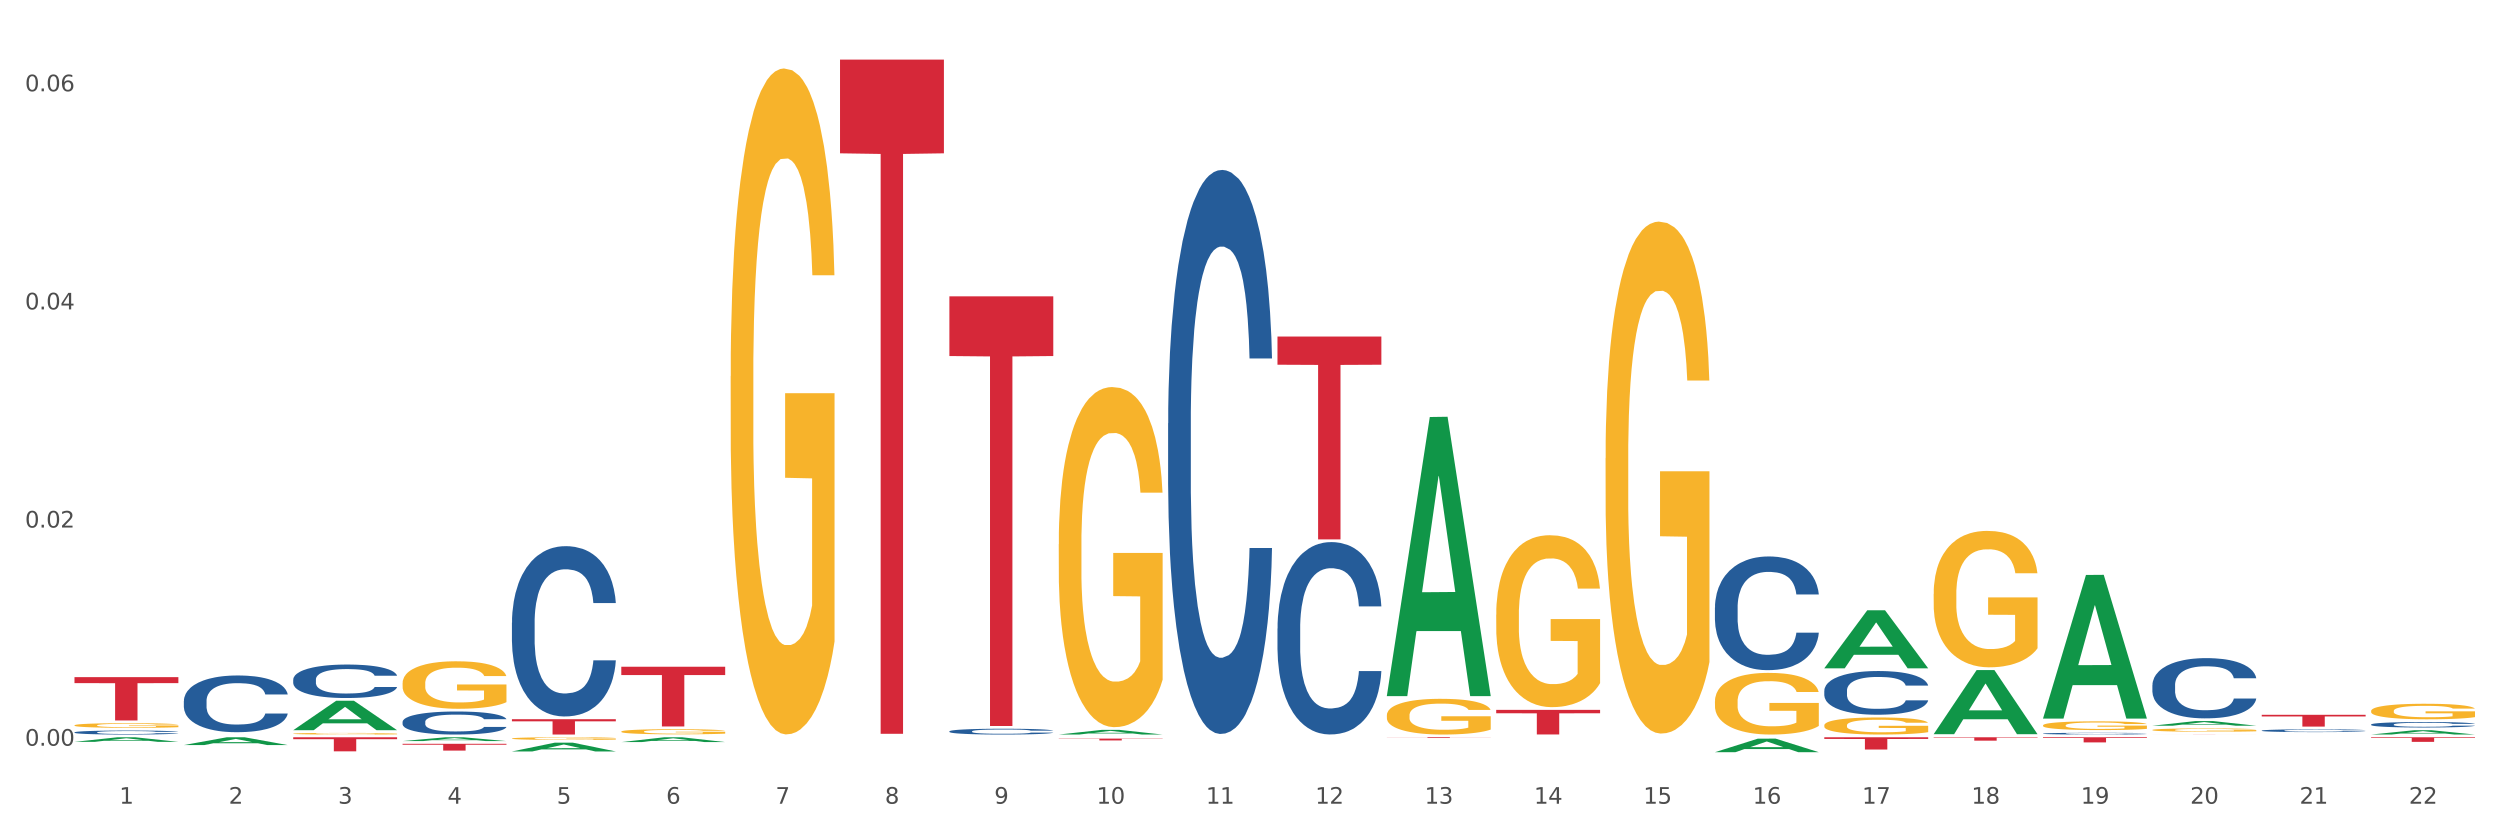 <?xml version="1.0" encoding="utf-8" standalone="no"?>
<!DOCTYPE svg PUBLIC "-//W3C//DTD SVG 1.1//EN"
  "http://www.w3.org/Graphics/SVG/1.1/DTD/svg11.dtd">
<svg xmlns:xlink="http://www.w3.org/1999/xlink" width="1080pt" height="360pt" viewBox="0 0 1080 360" xmlns="http://www.w3.org/2000/svg" version="1.1">
 <rect x="0" y="0" width="1080" height="360" fill="#333333" stroke="none"/>
 <defs>
  <style type="text/css">*{stroke-linejoin: round; stroke-linecap: butt}</style>
 </defs>
 <g id="figure_1">
  <g id="patch_1">
   <path d="M 0 360 
L 1080 360 
L 1080 0 
L 0 0 
z
" style="fill: #ffffff; stroke: #ffffff; stroke-linejoin: miter"/>
  </g>
  <g id="axes_1">
   <g id="matplotlib.axis_1">
    <g id="xtick_1">
     <g id="text_1">
      <!-- 1 -->
      <g style="fill: #4d4d4d" transform="translate(51.562 347.204) scale(0.096 -0.096)">
       <defs>
        <path id="DejaVuSans-31" d="M 794 531 
L 1825 531 
L 1825 4091 
L 703 3866 
L 703 4441 
L 1819 4666 
L 2450 4666 
L 2450 531 
L 3481 531 
L 3481 0 
L 794 0 
L 794 531 
z
" transform="scale(0.016)"/>
       </defs>
       <use xlink:href="#DejaVuSans-31"/>
      </g>
     </g>
    </g>
    <g id="xtick_2">
     <g id="text_2">
      <!-- 2 -->
      <g style="fill: #4d4d4d" transform="translate(98.807 347.204) scale(0.096 -0.096)">
       <defs>
        <path id="DejaVuSans-32" d="M 1228 531 
L 3431 531 
L 3431 0 
L 469 0 
L 469 531 
Q 828 903 1448 1529 
Q 2069 2156 2228 2338 
Q 2531 2678 2651 2914 
Q 2772 3150 2772 3378 
Q 2772 3750 2511 3984 
Q 2250 4219 1831 4219 
Q 1534 4219 1204 4116 
Q 875 4013 500 3803 
L 500 4441 
Q 881 4594 1212 4672 
Q 1544 4750 1819 4750 
Q 2544 4750 2975 4387 
Q 3406 4025 3406 3419 
Q 3406 3131 3298 2873 
Q 3191 2616 2906 2266 
Q 2828 2175 2409 1742 
Q 1991 1309 1228 531 
z
" transform="scale(0.016)"/>
       </defs>
       <use xlink:href="#DejaVuSans-32"/>
      </g>
     </g>
    </g>
    <g id="xtick_3">
     <g id="text_3">
      <!-- 3 -->
      <g style="fill: #4d4d4d" transform="translate(146.052 347.204) scale(0.096 -0.096)">
       <defs>
        <path id="DejaVuSans-33" d="M 2597 2516 
Q 3050 2419 3304 2112 
Q 3559 1806 3559 1356 
Q 3559 666 3084 287 
Q 2609 -91 1734 -91 
Q 1441 -91 1130 -33 
Q 819 25 488 141 
L 488 750 
Q 750 597 1062 519 
Q 1375 441 1716 441 
Q 2309 441 2620 675 
Q 2931 909 2931 1356 
Q 2931 1769 2642 2001 
Q 2353 2234 1838 2234 
L 1294 2234 
L 1294 2753 
L 1863 2753 
Q 2328 2753 2575 2939 
Q 2822 3125 2822 3475 
Q 2822 3834 2567 4026 
Q 2313 4219 1838 4219 
Q 1578 4219 1281 4162 
Q 984 4106 628 3988 
L 628 4550 
Q 988 4650 1302 4700 
Q 1616 4750 1894 4750 
Q 2613 4750 3031 4423 
Q 3450 4097 3450 3541 
Q 3450 3153 3228 2886 
Q 3006 2619 2597 2516 
z
" transform="scale(0.016)"/>
       </defs>
       <use xlink:href="#DejaVuSans-33"/>
      </g>
     </g>
    </g>
    <g id="xtick_4">
     <g id="text_4">
      <!-- 4 -->
      <g style="fill: #4d4d4d" transform="translate(193.297 347.204) scale(0.096 -0.096)">
       <defs>
        <path id="DejaVuSans-34" d="M 2419 4116 
L 825 1625 
L 2419 1625 
L 2419 4116 
z
M 2253 4666 
L 3047 4666 
L 3047 1625 
L 3713 1625 
L 3713 1100 
L 3047 1100 
L 3047 0 
L 2419 0 
L 2419 1100 
L 313 1100 
L 313 1709 
L 2253 4666 
z
" transform="scale(0.016)"/>
       </defs>
       <use xlink:href="#DejaVuSans-34"/>
      </g>
     </g>
    </g>
    <g id="xtick_5">
     <g id="text_5">
      <!-- 5 -->
      <g style="fill: #4d4d4d" transform="translate(240.542 347.204) scale(0.096 -0.096)">
       <defs>
        <path id="DejaVuSans-35" d="M 691 4666 
L 3169 4666 
L 3169 4134 
L 1269 4134 
L 1269 2991 
Q 1406 3038 1543 3061 
Q 1681 3084 1819 3084 
Q 2600 3084 3056 2656 
Q 3513 2228 3513 1497 
Q 3513 744 3044 326 
Q 2575 -91 1722 -91 
Q 1428 -91 1123 -41 
Q 819 9 494 109 
L 494 744 
Q 775 591 1075 516 
Q 1375 441 1709 441 
Q 2250 441 2565 725 
Q 2881 1009 2881 1497 
Q 2881 1984 2565 2268 
Q 2250 2553 1709 2553 
Q 1456 2553 1204 2497 
Q 953 2441 691 2322 
L 691 4666 
z
" transform="scale(0.016)"/>
       </defs>
       <use xlink:href="#DejaVuSans-35"/>
      </g>
     </g>
    </g>
    <g id="xtick_6">
     <g id="text_6">
      <!-- 6 -->
      <g style="fill: #4d4d4d" transform="translate(287.787 347.204) scale(0.096 -0.096)">
       <defs>
        <path id="DejaVuSans-36" d="M 2113 2584 
Q 1688 2584 1439 2293 
Q 1191 2003 1191 1497 
Q 1191 994 1439 701 
Q 1688 409 2113 409 
Q 2538 409 2786 701 
Q 3034 994 3034 1497 
Q 3034 2003 2786 2293 
Q 2538 2584 2113 2584 
z
M 3366 4563 
L 3366 3988 
Q 3128 4100 2886 4159 
Q 2644 4219 2406 4219 
Q 1781 4219 1451 3797 
Q 1122 3375 1075 2522 
Q 1259 2794 1537 2939 
Q 1816 3084 2150 3084 
Q 2853 3084 3261 2657 
Q 3669 2231 3669 1497 
Q 3669 778 3244 343 
Q 2819 -91 2113 -91 
Q 1303 -91 875 529 
Q 447 1150 447 2328 
Q 447 3434 972 4092 
Q 1497 4750 2381 4750 
Q 2619 4750 2861 4703 
Q 3103 4656 3366 4563 
z
" transform="scale(0.016)"/>
       </defs>
       <use xlink:href="#DejaVuSans-36"/>
      </g>
     </g>
    </g>
    <g id="xtick_7">
     <g id="text_7">
      <!-- 7 -->
      <g style="fill: #4d4d4d" transform="translate(335.032 347.204) scale(0.096 -0.096)">
       <defs>
        <path id="DejaVuSans-37" d="M 525 4666 
L 3525 4666 
L 3525 4397 
L 1831 0 
L 1172 0 
L 2766 4134 
L 525 4134 
L 525 4666 
z
" transform="scale(0.016)"/>
       </defs>
       <use xlink:href="#DejaVuSans-37"/>
      </g>
     </g>
    </g>
    <g id="xtick_8">
     <g id="text_8">
      <!-- 8 -->
      <g style="fill: #4d4d4d" transform="translate(382.276 347.204) scale(0.096 -0.096)">
       <defs>
        <path id="DejaVuSans-38" d="M 2034 2216 
Q 1584 2216 1326 1975 
Q 1069 1734 1069 1313 
Q 1069 891 1326 650 
Q 1584 409 2034 409 
Q 2484 409 2743 651 
Q 3003 894 3003 1313 
Q 3003 1734 2745 1975 
Q 2488 2216 2034 2216 
z
M 1403 2484 
Q 997 2584 770 2862 
Q 544 3141 544 3541 
Q 544 4100 942 4425 
Q 1341 4750 2034 4750 
Q 2731 4750 3128 4425 
Q 3525 4100 3525 3541 
Q 3525 3141 3298 2862 
Q 3072 2584 2669 2484 
Q 3125 2378 3379 2068 
Q 3634 1759 3634 1313 
Q 3634 634 3220 271 
Q 2806 -91 2034 -91 
Q 1263 -91 848 271 
Q 434 634 434 1313 
Q 434 1759 690 2068 
Q 947 2378 1403 2484 
z
M 1172 3481 
Q 1172 3119 1398 2916 
Q 1625 2713 2034 2713 
Q 2441 2713 2670 2916 
Q 2900 3119 2900 3481 
Q 2900 3844 2670 4047 
Q 2441 4250 2034 4250 
Q 1625 4250 1398 4047 
Q 1172 3844 1172 3481 
z
" transform="scale(0.016)"/>
       </defs>
       <use xlink:href="#DejaVuSans-38"/>
      </g>
     </g>
    </g>
    <g id="xtick_9">
     <g id="text_9">
      <!-- 9 -->
      <g style="fill: #4d4d4d" transform="translate(429.521 347.204) scale(0.096 -0.096)">
       <defs>
        <path id="DejaVuSans-39" d="M 703 97 
L 703 672 
Q 941 559 1184 500 
Q 1428 441 1663 441 
Q 2288 441 2617 861 
Q 2947 1281 2994 2138 
Q 2813 1869 2534 1725 
Q 2256 1581 1919 1581 
Q 1219 1581 811 2004 
Q 403 2428 403 3163 
Q 403 3881 828 4315 
Q 1253 4750 1959 4750 
Q 2769 4750 3195 4129 
Q 3622 3509 3622 2328 
Q 3622 1225 3098 567 
Q 2575 -91 1691 -91 
Q 1453 -91 1209 -44 
Q 966 3 703 97 
z
M 1959 2075 
Q 2384 2075 2632 2365 
Q 2881 2656 2881 3163 
Q 2881 3666 2632 3958 
Q 2384 4250 1959 4250 
Q 1534 4250 1286 3958 
Q 1038 3666 1038 3163 
Q 1038 2656 1286 2365 
Q 1534 2075 1959 2075 
z
" transform="scale(0.016)"/>
       </defs>
       <use xlink:href="#DejaVuSans-39"/>
      </g>
     </g>
    </g>
    <g id="xtick_10">
     <g id="text_10">
      <!-- 10 -->
      <g style="fill: #4d4d4d" transform="translate(473.712 347.204) scale(0.096 -0.096)">
       <defs>
        <path id="DejaVuSans-30" d="M 2034 4250 
Q 1547 4250 1301 3770 
Q 1056 3291 1056 2328 
Q 1056 1369 1301 889 
Q 1547 409 2034 409 
Q 2525 409 2770 889 
Q 3016 1369 3016 2328 
Q 3016 3291 2770 3770 
Q 2525 4250 2034 4250 
z
M 2034 4750 
Q 2819 4750 3233 4129 
Q 3647 3509 3647 2328 
Q 3647 1150 3233 529 
Q 2819 -91 2034 -91 
Q 1250 -91 836 529 
Q 422 1150 422 2328 
Q 422 3509 836 4129 
Q 1250 4750 2034 4750 
z
" transform="scale(0.016)"/>
       </defs>
       <use xlink:href="#DejaVuSans-31"/>
       <use xlink:href="#DejaVuSans-30" transform="translate(63.623 0)"/>
      </g>
     </g>
    </g>
    <g id="xtick_11">
     <g id="text_11">
      <!-- 11 -->
      <g style="fill: #4d4d4d" transform="translate(520.957 347.204) scale(0.096 -0.096)">
       <use xlink:href="#DejaVuSans-31"/>
       <use xlink:href="#DejaVuSans-31" transform="translate(63.623 0)"/>
      </g>
     </g>
    </g>
    <g id="xtick_12">
     <g id="text_12">
      <!-- 12 -->
      <g style="fill: #4d4d4d" transform="translate(568.202 347.204) scale(0.096 -0.096)">
       <use xlink:href="#DejaVuSans-31"/>
       <use xlink:href="#DejaVuSans-32" transform="translate(63.623 0)"/>
      </g>
     </g>
    </g>
    <g id="xtick_13">
     <g id="text_13">
      <!-- 13 -->
      <g style="fill: #4d4d4d" transform="translate(615.447 347.204) scale(0.096 -0.096)">
       <use xlink:href="#DejaVuSans-31"/>
       <use xlink:href="#DejaVuSans-33" transform="translate(63.623 0)"/>
      </g>
     </g>
    </g>
    <g id="xtick_14">
     <g id="text_14">
      <!-- 14 -->
      <g style="fill: #4d4d4d" transform="translate(662.692 347.204) scale(0.096 -0.096)">
       <use xlink:href="#DejaVuSans-31"/>
       <use xlink:href="#DejaVuSans-34" transform="translate(63.623 0)"/>
      </g>
     </g>
    </g>
    <g id="xtick_15">
     <g id="text_15">
      <!-- 15 -->
      <g style="fill: #4d4d4d" transform="translate(709.937 347.204) scale(0.096 -0.096)">
       <use xlink:href="#DejaVuSans-31"/>
       <use xlink:href="#DejaVuSans-35" transform="translate(63.623 0)"/>
      </g>
     </g>
    </g>
    <g id="xtick_16">
     <g id="text_16">
      <!-- 16 -->
      <g style="fill: #4d4d4d" transform="translate(757.181 347.204) scale(0.096 -0.096)">
       <use xlink:href="#DejaVuSans-31"/>
       <use xlink:href="#DejaVuSans-36" transform="translate(63.623 0)"/>
      </g>
     </g>
    </g>
    <g id="xtick_17">
     <g id="text_17">
      <!-- 17 -->
      <g style="fill: #4d4d4d" transform="translate(804.426 347.204) scale(0.096 -0.096)">
       <use xlink:href="#DejaVuSans-31"/>
       <use xlink:href="#DejaVuSans-37" transform="translate(63.623 0)"/>
      </g>
     </g>
    </g>
    <g id="xtick_18">
     <g id="text_18">
      <!-- 18 -->
      <g style="fill: #4d4d4d" transform="translate(851.671 347.204) scale(0.096 -0.096)">
       <use xlink:href="#DejaVuSans-31"/>
       <use xlink:href="#DejaVuSans-38" transform="translate(63.623 0)"/>
      </g>
     </g>
    </g>
    <g id="xtick_19">
     <g id="text_19">
      <!-- 19 -->
      <g style="fill: #4d4d4d" transform="translate(898.916 347.204) scale(0.096 -0.096)">
       <use xlink:href="#DejaVuSans-31"/>
       <use xlink:href="#DejaVuSans-39" transform="translate(63.623 0)"/>
      </g>
     </g>
    </g>
    <g id="xtick_20">
     <g id="text_20">
      <!-- 20 -->
      <g style="fill: #4d4d4d" transform="translate(946.161 347.204) scale(0.096 -0.096)">
       <use xlink:href="#DejaVuSans-32"/>
       <use xlink:href="#DejaVuSans-30" transform="translate(63.623 0)"/>
      </g>
     </g>
    </g>
    <g id="xtick_21">
     <g id="text_21">
      <!-- 21 -->
      <g style="fill: #4d4d4d" transform="translate(993.406 347.204) scale(0.096 -0.096)">
       <use xlink:href="#DejaVuSans-32"/>
       <use xlink:href="#DejaVuSans-31" transform="translate(63.623 0)"/>
      </g>
     </g>
    </g>
    <g id="xtick_22">
     <g id="text_22">
      <!-- 22 -->
      <g style="fill: #4d4d4d" transform="translate(1040.651 347.204) scale(0.096 -0.096)">
       <use xlink:href="#DejaVuSans-32"/>
       <use xlink:href="#DejaVuSans-32" transform="translate(63.623 0)"/>
      </g>
     </g>
    </g>
    <g id="xtick_23"/>
    <g id="xtick_24"/>
    <g id="xtick_25"/>
    <g id="xtick_26"/>
    <g id="xtick_27"/>
    <g id="xtick_28"/>
    <g id="xtick_29"/>
    <g id="xtick_30"/>
    <g id="xtick_31"/>
    <g id="xtick_32"/>
    <g id="xtick_33"/>
    <g id="xtick_34"/>
    <g id="xtick_35"/>
    <g id="xtick_36"/>
    <g id="xtick_37"/>
    <g id="xtick_38"/>
    <g id="xtick_39"/>
    <g id="xtick_40"/>
    <g id="xtick_41"/>
    <g id="xtick_42"/>
    <g id="xtick_43"/>
   </g>
   <g id="matplotlib.axis_2">
    <g id="ytick_1">
     <g id="text_23">
      <!-- 0.00 -->
      <g style="fill: #4d4d4d" transform="translate(10.8 322.144) scale(0.096 -0.096)">
       <defs>
        <path id="DejaVuSans-2e" d="M 684 794 
L 1344 794 
L 1344 0 
L 684 0 
L 684 794 
z
" transform="scale(0.016)"/>
       </defs>
       <use xlink:href="#DejaVuSans-30"/>
       <use xlink:href="#DejaVuSans-2e" transform="translate(63.623 0)"/>
       <use xlink:href="#DejaVuSans-30" transform="translate(95.41 0)"/>
       <use xlink:href="#DejaVuSans-30" transform="translate(159.033 0)"/>
      </g>
     </g>
    </g>
    <g id="ytick_2">
     <g id="text_24">
      <!-- 0.02 -->
      <g style="fill: #4d4d4d" transform="translate(10.8 227.908) scale(0.096 -0.096)">
       <use xlink:href="#DejaVuSans-30"/>
       <use xlink:href="#DejaVuSans-2e" transform="translate(63.623 0)"/>
       <use xlink:href="#DejaVuSans-30" transform="translate(95.41 0)"/>
       <use xlink:href="#DejaVuSans-32" transform="translate(159.033 0)"/>
      </g>
     </g>
    </g>
    <g id="ytick_3">
     <g id="text_25">
      <!-- 0.04 -->
      <g style="fill: #4d4d4d" transform="translate(10.8 133.673) scale(0.096 -0.096)">
       <use xlink:href="#DejaVuSans-30"/>
       <use xlink:href="#DejaVuSans-2e" transform="translate(63.623 0)"/>
       <use xlink:href="#DejaVuSans-30" transform="translate(95.41 0)"/>
       <use xlink:href="#DejaVuSans-34" transform="translate(159.033 0)"/>
      </g>
     </g>
    </g>
    <g id="ytick_4">
     <g id="text_26">
      <!-- 0.06 -->
      <g style="fill: #4d4d4d" transform="translate(10.8 39.438) scale(0.096 -0.096)">
       <use xlink:href="#DejaVuSans-30"/>
       <use xlink:href="#DejaVuSans-2e" transform="translate(63.623 0)"/>
       <use xlink:href="#DejaVuSans-30" transform="translate(95.41 0)"/>
       <use xlink:href="#DejaVuSans-36" transform="translate(159.033 0)"/>
      </g>
     </g>
    </g>
    <g id="ytick_5"/>
    <g id="ytick_6"/>
    <g id="ytick_7"/>
   </g>
   <g id="PolyCollection_1">
    <path d="M 32.175 320.48 
L 32.221 320.478 
L 50.73 318.498 
L 58.411 318.496 
L 77.058 320.483 
L 68.174 320.483 
L 64.148 320.021 
L 45.038 320.021 
L 44.899 320.028 
L 41.013 320.483 
L 32.175 320.483 
L 32.175 320.48 
L 47.444 319.745 
L 61.742 319.743 
L 54.663 318.92 
L 54.57 318.916 
L 54.478 318.922 
L 47.398 319.743 
L 47.444 319.745 
L 32.175 320.48 
z
" clip-path="url(#pd459f429ab)" style="fill: #109648"/>
    <path d="M 79.42 321.865 
L 79.466 321.862 
L 97.974 318.5 
L 105.655 318.496 
L 124.303 321.871 
L 115.419 321.871 
L 111.393 321.086 
L 92.283 321.086 
L 92.144 321.098 
L 88.258 321.871 
L 79.42 321.871 
L 79.42 321.865 
L 94.689 320.617 
L 108.987 320.613 
L 101.907 319.216 
L 101.815 319.209 
L 101.722 319.219 
L 94.643 320.613 
L 94.689 320.617 
L 79.42 321.865 
z
" clip-path="url(#pd459f429ab)" style="fill: #109648"/>
    <path d="M 929.828 317.282 
L 974.71 317.282 
L 974.71 317.288 
L 957.055 317.288 
L 957.055 317.325 
L 947.377 317.325 
L 947.377 317.288 
L 929.828 317.288 
L 929.828 317.282 
L 929.828 317.282 
z
" clip-path="url(#pd459f429ab)" style="fill: #d62839"/>
    <path d="M 977.072 308.794 
L 1021.955 308.794 
L 1021.955 309.503 
L 1004.3 309.508 
L 1004.3 313.895 
L 994.621 313.895 
L 994.621 309.508 
L 977.072 309.503 
L 977.072 308.799 
L 977.072 308.794 
z
" clip-path="url(#pd459f429ab)" style="fill: #d62839"/>
    <path d="M 1024.317 318.496 
L 1069.2 318.496 
L 1069.2 318.773 
L 1051.545 318.775 
L 1051.545 320.487 
L 1041.866 320.487 
L 1041.866 318.775 
L 1024.317 318.773 
L 1024.317 318.498 
L 1024.317 318.496 
z
" clip-path="url(#pd459f429ab)" style="fill: #d62839"/>
    <path d="M 126.665 315.434 
L 126.711 315.422 
L 145.219 302.73 
L 152.9 302.719 
L 171.547 315.458 
L 162.663 315.458 
L 158.638 312.491 
L 139.528 312.491 
L 139.389 312.539 
L 135.502 315.458 
L 126.665 315.458 
L 126.665 315.434 
L 141.934 310.721 
L 156.232 310.709 
L 149.152 305.434 
L 149.06 305.41 
L 148.967 305.446 
L 141.888 310.709 
L 141.934 310.721 
L 126.665 315.434 
z
" clip-path="url(#pd459f429ab)" style="fill: #109648"/>
    <path d="M 173.91 320.146 
L 173.956 320.144 
L 192.464 318.498 
L 200.145 318.496 
L 218.792 320.149 
L 209.908 320.149 
L 205.883 319.764 
L 186.773 319.764 
L 186.634 319.77 
L 182.747 320.149 
L 173.91 320.149 
L 173.91 320.146 
L 189.179 319.535 
L 203.477 319.533 
L 196.397 318.849 
L 196.305 318.846 
L 196.212 318.85 
L 189.133 319.533 
L 189.179 319.535 
L 173.91 320.146 
z
" clip-path="url(#pd459f429ab)" style="fill: #109648"/>
    <path d="M 32.175 292.515 
L 77.058 292.515 
L 77.058 295.117 
L 59.402 295.135 
L 59.402 311.244 
L 49.724 311.244 
L 49.724 295.135 
L 32.175 295.117 
L 32.175 292.532 
L 32.175 292.515 
z
" clip-path="url(#pd459f429ab)" style="fill: #d62839"/>
    <path d="M 221.154 310.686 
L 266.037 310.686 
L 266.037 311.609 
L 248.382 311.615 
L 248.382 317.325 
L 238.703 317.325 
L 238.703 311.615 
L 221.154 311.609 
L 221.154 310.693 
L 221.154 310.686 
z
" clip-path="url(#pd459f429ab)" style="fill: #d62839"/>
    <path d="M 173.91 321.32 
L 218.792 321.32 
L 218.792 321.729 
L 201.137 321.731 
L 201.137 324.261 
L 191.459 324.261 
L 191.459 321.731 
L 173.91 321.729 
L 173.91 321.323 
L 173.91 321.32 
z
" clip-path="url(#pd459f429ab)" style="fill: #d62839"/>
    <path d="M 126.665 318.496 
L 171.547 318.496 
L 171.547 319.34 
L 153.892 319.346 
L 153.892 324.567 
L 144.214 324.567 
L 144.214 319.346 
L 126.665 319.34 
L 126.665 318.502 
L 126.665 318.496 
z
" clip-path="url(#pd459f429ab)" style="fill: #d62839"/>
    <path d="M 268.399 288.03 
L 313.282 288.03 
L 313.282 291.617 
L 295.627 291.642 
L 295.627 313.843 
L 285.948 313.843 
L 285.948 291.642 
L 268.399 291.617 
L 268.399 288.055 
L 268.399 288.03 
z
" clip-path="url(#pd459f429ab)" style="fill: #d62839"/>
    <path d="M 835.338 318.496 
L 880.221 318.496 
L 880.221 318.702 
L 862.565 318.703 
L 862.565 319.975 
L 852.887 319.975 
L 852.887 318.703 
L 835.338 318.702 
L 835.338 318.498 
L 835.338 318.496 
z
" clip-path="url(#pd459f429ab)" style="fill: #d62839"/>
    <path d="M 882.583 318.496 
L 927.465 318.496 
L 927.465 318.805 
L 909.81 318.807 
L 909.81 320.719 
L 900.132 320.719 
L 900.132 318.807 
L 882.583 318.805 
L 882.583 318.498 
L 882.583 318.496 
z
" clip-path="url(#pd459f429ab)" style="fill: #d62839"/>
    <path d="M 646.358 306.665 
L 691.241 306.665 
L 691.241 308.14 
L 673.586 308.15 
L 673.586 317.282 
L 663.907 317.282 
L 663.907 308.15 
L 646.358 308.14 
L 646.358 306.675 
L 646.358 306.665 
z
" clip-path="url(#pd459f429ab)" style="fill: #d62839"/>
    <path d="M 788.093 318.496 
L 832.976 318.496 
L 832.976 319.231 
L 815.32 319.236 
L 815.32 323.786 
L 805.642 323.786 
L 805.642 319.236 
L 788.093 319.231 
L 788.093 318.501 
L 788.093 318.496 
z
" clip-path="url(#pd459f429ab)" style="fill: #d62839"/>
    <path d="M 929.828 315.341 
L 929.881 315.339 
L 929.881 315.292 
L 929.987 315.252 
L 930.516 315.154 
L 931.311 315.073 
L 931.894 315.03 
L 932.477 314.994 
L 933.166 314.959 
L 934.014 314.922 
L 935.551 314.869 
L 936.504 314.841 
L 937.67 314.813 
L 939.79 314.771 
L 941.326 314.747 
L 942.916 314.728 
L 945.513 314.704 
L 947.208 314.694 
L 949.01 314.686 
L 951.183 314.68 
L 952.825 314.679 
L 956.429 314.683 
L 959.502 314.695 
L 960.986 314.704 
L 962.893 314.72 
L 963.9 314.73 
L 965.543 314.751 
L 967.239 314.779 
L 968.404 314.802 
L 970.153 314.847 
L 971.478 314.891 
L 972.697 314.946 
L 973.333 314.984 
L 973.809 315.019 
L 974.233 315.06 
L 974.657 315.124 
L 965.119 315.124 
L 964.748 315.078 
L 964.165 315.035 
L 963.317 314.993 
L 962.576 314.967 
L 961.304 314.934 
L 960.138 314.913 
L 958.919 314.898 
L 957.435 314.884 
L 956.27 314.878 
L 954.627 314.873 
L 951.395 314.874 
L 949.222 314.884 
L 947.738 314.898 
L 946.784 314.909 
L 945.937 314.922 
L 944.983 314.941 
L 943.87 314.968 
L 943.075 314.993 
L 942.28 315.024 
L 941.644 315.056 
L 941.062 315.092 
L 940.585 315.132 
L 940.214 315.172 
L 939.896 315.222 
L 939.631 315.304 
L 939.631 315.483 
L 939.737 315.524 
L 940.002 315.577 
L 940.32 315.618 
L 940.85 315.666 
L 941.326 315.699 
L 942.227 315.746 
L 943.234 315.785 
L 944.029 315.81 
L 944.824 315.831 
L 946.202 315.86 
L 947.738 315.883 
L 949.063 315.898 
L 950.865 315.911 
L 952.083 315.916 
L 953.143 315.919 
L 955.74 315.919 
L 957.594 315.915 
L 959.661 315.906 
L 961.251 315.894 
L 962.576 315.88 
L 964.059 315.856 
L 965.013 315.834 
L 965.013 315.56 
L 953.355 315.559 
L 953.355 315.377 
L 974.71 315.377 
L 974.71 315.911 
L 973.809 315.938 
L 972.803 315.963 
L 971.743 315.985 
L 970.153 316.013 
L 968.245 316.039 
L 966.55 316.057 
L 964.748 316.073 
L 962.629 316.087 
L 959.873 316.1 
L 958.177 316.106 
L 956.058 316.11 
L 953.567 316.111 
L 951.395 316.108 
L 949.275 316.102 
L 947.049 316.09 
L 944.877 316.073 
L 943.234 316.056 
L 941.591 316.035 
L 939.843 316.008 
L 938.465 315.982 
L 937.405 315.958 
L 936.239 315.928 
L 934.968 315.889 
L 934.014 315.853 
L 933.166 315.817 
L 932.265 315.77 
L 931.629 315.729 
L 930.993 315.678 
L 930.622 315.64 
L 930.199 315.581 
L 929.881 315.499 
L 929.828 315.341 
z
" clip-path="url(#pd459f429ab)" style="fill: #f7b32b"/>
    <path d="M 1024.317 307.127 
L 1024.37 307.121 
L 1024.37 306.9 
L 1024.476 306.71 
L 1025.006 306.25 
L 1025.801 305.869 
L 1026.384 305.667 
L 1026.967 305.501 
L 1027.656 305.336 
L 1028.504 305.164 
L 1030.04 304.913 
L 1030.994 304.784 
L 1032.16 304.649 
L 1034.28 304.452 
L 1035.816 304.342 
L 1037.406 304.25 
L 1040.002 304.14 
L 1041.698 304.091 
L 1043.5 304.054 
L 1045.672 304.029 
L 1047.315 304.023 
L 1050.918 304.041 
L 1053.992 304.097 
L 1055.476 304.14 
L 1057.383 304.213 
L 1058.39 304.262 
L 1060.033 304.36 
L 1061.728 304.489 
L 1062.894 304.6 
L 1064.643 304.808 
L 1065.968 305.017 
L 1067.186 305.274 
L 1067.822 305.452 
L 1068.299 305.618 
L 1068.723 305.808 
L 1069.147 306.109 
L 1059.609 306.109 
L 1059.238 305.894 
L 1058.655 305.692 
L 1057.807 305.495 
L 1057.065 305.373 
L 1055.793 305.219 
L 1054.628 305.121 
L 1053.409 305.047 
L 1051.925 304.986 
L 1050.759 304.955 
L 1049.117 304.931 
L 1045.884 304.937 
L 1043.712 304.986 
L 1042.228 305.047 
L 1041.274 305.103 
L 1040.426 305.164 
L 1039.473 305.25 
L 1038.36 305.379 
L 1037.565 305.495 
L 1036.77 305.642 
L 1036.134 305.79 
L 1035.551 305.961 
L 1035.074 306.146 
L 1034.703 306.336 
L 1034.385 306.569 
L 1034.121 306.955 
L 1034.121 307.796 
L 1034.227 307.986 
L 1034.491 308.237 
L 1034.809 308.427 
L 1035.339 308.654 
L 1035.816 308.808 
L 1036.717 309.029 
L 1037.724 309.213 
L 1038.519 309.329 
L 1039.314 309.427 
L 1040.691 309.562 
L 1042.228 309.673 
L 1043.553 309.74 
L 1045.354 309.802 
L 1046.573 309.826 
L 1047.633 309.838 
L 1050.23 309.838 
L 1052.084 309.82 
L 1054.151 309.777 
L 1055.741 309.722 
L 1057.065 309.654 
L 1058.549 309.544 
L 1059.503 309.44 
L 1059.503 308.158 
L 1047.845 308.151 
L 1047.845 307.299 
L 1069.2 307.299 
L 1069.2 309.802 
L 1068.299 309.93 
L 1067.292 310.047 
L 1066.233 310.151 
L 1064.643 310.28 
L 1062.735 310.403 
L 1061.04 310.489 
L 1059.238 310.562 
L 1057.118 310.63 
L 1054.363 310.691 
L 1052.667 310.716 
L 1050.547 310.734 
L 1048.057 310.74 
L 1045.884 310.728 
L 1043.765 310.697 
L 1041.539 310.642 
L 1039.367 310.562 
L 1037.724 310.482 
L 1036.081 310.384 
L 1034.333 310.255 
L 1032.955 310.133 
L 1031.895 310.022 
L 1030.729 309.881 
L 1029.457 309.697 
L 1028.504 309.532 
L 1027.656 309.36 
L 1026.755 309.139 
L 1026.119 308.949 
L 1025.483 308.71 
L 1025.112 308.532 
L 1024.688 308.256 
L 1024.37 307.869 
L 1024.317 307.127 
z
" clip-path="url(#pd459f429ab)" style="fill: #f7b32b"/>
    <path d="M 835.338 256.581 
L 835.391 256.527 
L 835.391 254.589 
L 835.497 252.92 
L 836.027 248.883 
L 836.822 245.546 
L 837.404 243.77 
L 837.987 242.317 
L 838.676 240.863 
L 839.524 239.356 
L 841.061 237.149 
L 842.015 236.019 
L 843.18 234.835 
L 845.3 233.112 
L 846.837 232.144 
L 848.426 231.336 
L 851.023 230.367 
L 852.719 229.937 
L 854.52 229.614 
L 856.693 229.399 
L 858.336 229.345 
L 861.939 229.506 
L 865.012 229.991 
L 866.496 230.367 
L 868.404 231.013 
L 869.411 231.444 
L 871.053 232.305 
L 872.749 233.435 
L 873.915 234.404 
L 875.663 236.234 
L 876.988 238.064 
L 878.207 240.325 
L 878.843 241.886 
L 879.32 243.339 
L 879.744 245.008 
L 880.168 247.645 
L 870.629 247.645 
L 870.258 245.762 
L 869.675 243.985 
L 868.828 242.263 
L 868.086 241.186 
L 866.814 239.841 
L 865.648 238.98 
L 864.429 238.334 
L 862.946 237.795 
L 861.78 237.526 
L 860.137 237.311 
L 856.905 237.365 
L 854.732 237.795 
L 853.249 238.334 
L 852.295 238.818 
L 851.447 239.356 
L 850.493 240.11 
L 849.38 241.24 
L 848.585 242.263 
L 847.791 243.555 
L 847.155 244.847 
L 846.572 246.354 
L 846.095 247.968 
L 845.724 249.637 
L 845.406 251.682 
L 845.141 255.073 
L 845.141 262.448 
L 845.247 264.116 
L 845.512 266.323 
L 845.83 267.992 
L 846.36 269.983 
L 846.837 271.329 
L 847.738 273.267 
L 848.744 274.881 
L 849.539 275.904 
L 850.334 276.765 
L 851.712 277.949 
L 853.249 278.918 
L 854.573 279.51 
L 856.375 280.049 
L 857.594 280.264 
L 858.654 280.372 
L 861.25 280.372 
L 863.105 280.21 
L 865.171 279.833 
L 866.761 279.349 
L 868.086 278.757 
L 869.569 277.788 
L 870.523 276.873 
L 870.523 265.623 
L 858.865 265.569 
L 858.865 258.088 
L 880.221 258.088 
L 880.221 280.049 
L 879.32 281.179 
L 878.313 282.202 
L 877.253 283.117 
L 875.663 284.247 
L 873.756 285.324 
L 872.06 286.077 
L 870.258 286.723 
L 868.139 287.315 
L 865.383 287.853 
L 863.688 288.069 
L 861.568 288.23 
L 859.077 288.284 
L 856.905 288.176 
L 854.785 287.907 
L 852.56 287.423 
L 850.387 286.723 
L 848.744 286.023 
L 847.102 285.162 
L 845.353 284.032 
L 843.975 282.955 
L 842.915 281.986 
L 841.75 280.748 
L 840.478 279.134 
L 839.524 277.68 
L 838.676 276.173 
L 837.775 274.235 
L 837.14 272.567 
L 836.504 270.468 
L 836.133 268.907 
L 835.709 266.485 
L 835.391 263.094 
L 835.338 256.581 
z
" clip-path="url(#pd459f429ab)" style="fill: #f7b32b"/>
    <path d="M 882.583 313.364 
L 882.636 313.361 
L 882.636 313.237 
L 882.742 313.13 
L 883.272 312.871 
L 884.066 312.657 
L 884.649 312.543 
L 885.232 312.45 
L 885.921 312.357 
L 886.769 312.261 
L 888.306 312.119 
L 889.26 312.047 
L 890.425 311.971 
L 892.545 311.86 
L 894.082 311.798 
L 895.671 311.747 
L 898.268 311.685 
L 899.964 311.657 
L 901.765 311.636 
L 903.938 311.622 
L 905.58 311.619 
L 909.184 311.629 
L 912.257 311.66 
L 913.741 311.685 
L 915.649 311.726 
L 916.655 311.753 
L 918.298 311.809 
L 919.994 311.881 
L 921.16 311.943 
L 922.908 312.061 
L 924.233 312.178 
L 925.452 312.323 
L 926.088 312.423 
L 926.565 312.516 
L 926.988 312.623 
L 927.412 312.792 
L 917.874 312.792 
L 917.503 312.671 
L 916.92 312.557 
L 916.072 312.447 
L 915.331 312.378 
L 914.059 312.292 
L 912.893 312.236 
L 911.674 312.195 
L 910.191 312.161 
L 909.025 312.143 
L 907.382 312.13 
L 904.15 312.133 
L 901.977 312.161 
L 900.493 312.195 
L 899.54 312.226 
L 898.692 312.261 
L 897.738 312.309 
L 896.625 312.381 
L 895.83 312.447 
L 895.035 312.53 
L 894.4 312.612 
L 893.817 312.709 
L 893.34 312.813 
L 892.969 312.919 
L 892.651 313.051 
L 892.386 313.268 
L 892.386 313.74 
L 892.492 313.847 
L 892.757 313.989 
L 893.075 314.096 
L 893.605 314.223 
L 894.082 314.31 
L 894.982 314.434 
L 895.989 314.537 
L 896.784 314.603 
L 897.579 314.658 
L 898.957 314.734 
L 900.493 314.796 
L 901.818 314.834 
L 903.62 314.869 
L 904.839 314.882 
L 905.898 314.889 
L 908.495 314.889 
L 910.35 314.879 
L 912.416 314.855 
L 914.006 314.824 
L 915.331 314.786 
L 916.814 314.724 
L 917.768 314.665 
L 917.768 313.944 
L 906.11 313.941 
L 906.11 313.461 
L 927.465 313.461 
L 927.465 314.869 
L 926.565 314.941 
L 925.558 315.007 
L 924.498 315.065 
L 922.908 315.138 
L 921.001 315.207 
L 919.305 315.255 
L 917.503 315.296 
L 915.384 315.334 
L 912.628 315.369 
L 910.932 315.383 
L 908.813 315.393 
L 906.322 315.396 
L 904.15 315.389 
L 902.03 315.372 
L 899.805 315.341 
L 897.632 315.296 
L 895.989 315.251 
L 894.347 315.196 
L 892.598 315.124 
L 891.22 315.055 
L 890.16 314.993 
L 888.995 314.913 
L 887.723 314.81 
L 886.769 314.717 
L 885.921 314.62 
L 885.02 314.496 
L 884.384 314.389 
L 883.749 314.254 
L 883.378 314.154 
L 882.954 313.999 
L 882.636 313.782 
L 882.583 313.364 
z
" clip-path="url(#pd459f429ab)" style="fill: #f7b32b"/>
    <path d="M 740.848 302.994 
L 740.901 302.97 
L 740.901 302.094 
L 741.007 301.34 
L 741.537 299.515 
L 742.332 298.006 
L 742.915 297.203 
L 743.498 296.547 
L 744.186 295.89 
L 745.034 295.208 
L 746.571 294.211 
L 747.525 293.7 
L 748.691 293.164 
L 750.81 292.386 
L 752.347 291.948 
L 753.937 291.583 
L 756.533 291.145 
L 758.229 290.95 
L 760.031 290.804 
L 762.203 290.707 
L 763.846 290.683 
L 767.449 290.756 
L 770.523 290.975 
L 772.006 291.145 
L 773.914 291.437 
L 774.921 291.632 
L 776.563 292.021 
L 778.259 292.532 
L 779.425 292.97 
L 781.174 293.797 
L 782.498 294.624 
L 783.717 295.646 
L 784.353 296.352 
L 784.83 297.009 
L 785.254 297.763 
L 785.678 298.955 
L 776.14 298.955 
L 775.769 298.104 
L 775.186 297.301 
L 774.338 296.522 
L 773.596 296.036 
L 772.324 295.427 
L 771.158 295.038 
L 769.94 294.746 
L 768.456 294.503 
L 767.29 294.381 
L 765.647 294.284 
L 762.415 294.308 
L 760.243 294.503 
L 758.759 294.746 
L 757.805 294.965 
L 756.957 295.208 
L 756.003 295.549 
L 754.891 296.06 
L 754.096 296.522 
L 753.301 297.106 
L 752.665 297.69 
L 752.082 298.371 
L 751.605 299.101 
L 751.234 299.856 
L 750.916 300.78 
L 750.651 302.313 
L 750.651 305.646 
L 750.757 306.401 
L 751.022 307.398 
L 751.34 308.153 
L 751.87 309.053 
L 752.347 309.661 
L 753.248 310.537 
L 754.255 311.267 
L 755.049 311.729 
L 755.844 312.119 
L 757.222 312.654 
L 758.759 313.092 
L 760.084 313.359 
L 761.885 313.603 
L 763.104 313.7 
L 764.164 313.749 
L 766.76 313.749 
L 768.615 313.676 
L 770.682 313.505 
L 772.271 313.286 
L 773.596 313.019 
L 775.08 312.581 
L 776.034 312.167 
L 776.034 307.082 
L 764.376 307.058 
L 764.376 303.676 
L 785.731 303.676 
L 785.731 313.603 
L 784.83 314.114 
L 783.823 314.576 
L 782.763 314.99 
L 781.174 315.501 
L 779.266 315.987 
L 777.57 316.328 
L 775.769 316.62 
L 773.649 316.887 
L 770.894 317.131 
L 769.198 317.228 
L 767.078 317.301 
L 764.588 317.325 
L 762.415 317.277 
L 760.295 317.155 
L 758.07 316.936 
L 755.897 316.62 
L 754.255 316.304 
L 752.612 315.914 
L 750.863 315.403 
L 749.486 314.917 
L 748.426 314.479 
L 747.26 313.919 
L 745.988 313.189 
L 745.034 312.532 
L 744.186 311.851 
L 743.286 310.975 
L 742.65 310.221 
L 742.014 309.272 
L 741.643 308.566 
L 741.219 307.471 
L 740.901 305.938 
L 740.848 302.994 
z
" clip-path="url(#pd459f429ab)" style="fill: #f7b32b"/>
    <path d="M 788.093 313.352 
L 788.146 313.346 
L 788.146 313.103 
L 788.252 312.894 
L 788.782 312.388 
L 789.577 311.97 
L 790.16 311.747 
L 790.743 311.565 
L 791.431 311.383 
L 792.279 311.194 
L 793.816 310.917 
L 794.77 310.776 
L 795.936 310.627 
L 798.055 310.411 
L 799.592 310.29 
L 801.182 310.189 
L 803.778 310.067 
L 805.474 310.013 
L 807.275 309.973 
L 809.448 309.946 
L 811.091 309.939 
L 814.694 309.959 
L 817.767 310.02 
L 819.251 310.067 
L 821.159 310.148 
L 822.166 310.202 
L 823.808 310.31 
L 825.504 310.452 
L 826.67 310.573 
L 828.418 310.803 
L 829.743 311.032 
L 830.962 311.315 
L 831.598 311.511 
L 832.075 311.693 
L 832.499 311.902 
L 832.923 312.233 
L 823.384 312.233 
L 823.013 311.997 
L 822.431 311.774 
L 821.583 311.558 
L 820.841 311.423 
L 819.569 311.255 
L 818.403 311.147 
L 817.185 311.066 
L 815.701 310.998 
L 814.535 310.965 
L 812.892 310.938 
L 809.66 310.944 
L 807.487 310.998 
L 806.004 311.066 
L 805.05 311.126 
L 804.202 311.194 
L 803.248 311.288 
L 802.135 311.43 
L 801.341 311.558 
L 800.546 311.72 
L 799.91 311.882 
L 799.327 312.071 
L 798.85 312.273 
L 798.479 312.482 
L 798.161 312.739 
L 797.896 313.164 
L 797.896 314.088 
L 798.002 314.297 
L 798.267 314.573 
L 798.585 314.782 
L 799.115 315.032 
L 799.592 315.201 
L 800.493 315.443 
L 801.499 315.646 
L 802.294 315.774 
L 803.089 315.882 
L 804.467 316.03 
L 806.004 316.152 
L 807.328 316.226 
L 809.13 316.293 
L 810.349 316.32 
L 811.409 316.334 
L 814.005 316.334 
L 815.86 316.314 
L 817.926 316.266 
L 819.516 316.206 
L 820.841 316.132 
L 822.325 316.01 
L 823.278 315.895 
L 823.278 314.486 
L 811.621 314.479 
L 811.621 313.541 
L 832.976 313.541 
L 832.976 316.293 
L 832.075 316.435 
L 831.068 316.563 
L 830.008 316.678 
L 828.418 316.82 
L 826.511 316.954 
L 824.815 317.049 
L 823.013 317.13 
L 820.894 317.204 
L 818.138 317.271 
L 816.443 317.298 
L 814.323 317.319 
L 811.833 317.325 
L 809.66 317.312 
L 807.54 317.278 
L 805.315 317.218 
L 803.142 317.13 
L 801.499 317.042 
L 799.857 316.934 
L 798.108 316.793 
L 796.73 316.658 
L 795.671 316.536 
L 794.505 316.381 
L 793.233 316.179 
L 792.279 315.997 
L 791.431 315.808 
L 790.531 315.565 
L 789.895 315.356 
L 789.259 315.093 
L 788.888 314.897 
L 788.464 314.594 
L 788.146 314.169 
L 788.093 313.352 
z
" clip-path="url(#pd459f429ab)" style="fill: #f7b32b"/>
    <path d="M 599.113 318.5 
L 643.996 318.5 
L 643.996 318.545 
L 626.341 318.545 
L 626.341 318.821 
L 616.662 318.821 
L 616.662 318.545 
L 599.113 318.545 
L 599.113 318.5 
L 599.113 318.5 
z
" clip-path="url(#pd459f429ab)" style="fill: #d62839"/>
    <path d="M 551.869 145.384 
L 596.751 145.384 
L 596.751 157.561 
L 579.096 157.644 
L 579.096 233.01 
L 569.418 233.01 
L 569.418 157.644 
L 551.869 157.561 
L 551.869 145.466 
L 551.869 145.384 
z
" clip-path="url(#pd459f429ab)" style="fill: #d62839"/>
    <path d="M 410.134 128.009 
L 455.017 128.009 
L 455.017 153.806 
L 437.361 153.98 
L 437.361 313.639 
L 427.683 313.639 
L 427.683 153.98 
L 410.134 153.806 
L 410.134 128.184 
L 410.134 128.009 
z
" clip-path="url(#pd459f429ab)" style="fill: #d62839"/>
    <path d="M 457.379 319.074 
L 502.262 319.074 
L 502.262 319.185 
L 484.606 319.185 
L 484.606 319.87 
L 474.928 319.87 
L 474.928 319.185 
L 457.379 319.185 
L 457.379 319.075 
L 457.379 319.074 
z
" clip-path="url(#pd459f429ab)" style="fill: #d62839"/>
    <path d="M 362.889 25.759 
L 407.772 25.759 
L 407.772 66.232 
L 390.117 66.506 
L 390.117 316.998 
L 380.438 316.998 
L 380.438 66.506 
L 362.889 66.232 
L 362.889 26.033 
L 362.889 25.759 
z
" clip-path="url(#pd459f429ab)" style="fill: #d62839"/>
    <path d="M 740.848 324.938 
L 740.894 324.933 
L 759.403 319.092 
L 767.084 319.087 
L 785.731 324.95 
L 776.847 324.95 
L 772.821 323.584 
L 753.711 323.584 
L 753.573 323.606 
L 749.686 324.95 
L 740.848 324.95 
L 740.848 324.938 
L 756.117 322.77 
L 770.415 322.764 
L 763.336 320.336 
L 763.243 320.325 
L 763.151 320.342 
L 756.071 322.764 
L 756.117 322.77 
L 740.848 324.938 
z
" clip-path="url(#pd459f429ab)" style="fill: #109648"/>
    <path d="M 268.399 320.577 
L 268.446 320.575 
L 286.954 318.498 
L 294.635 318.496 
L 313.282 320.581 
L 304.398 320.581 
L 300.372 320.096 
L 281.263 320.096 
L 281.124 320.104 
L 277.237 320.581 
L 268.399 320.581 
L 268.399 320.577 
L 283.669 319.806 
L 297.966 319.804 
L 290.887 318.941 
L 290.794 318.937 
L 290.702 318.943 
L 283.622 319.804 
L 283.669 319.806 
L 268.399 320.577 
z
" clip-path="url(#pd459f429ab)" style="fill: #109648"/>
    <path d="M 221.154 324.617 
L 221.201 324.614 
L 239.709 320.824 
L 247.39 320.821 
L 266.037 324.624 
L 257.153 324.624 
L 253.128 323.739 
L 234.018 323.739 
L 233.879 323.753 
L 229.992 324.624 
L 221.154 324.624 
L 221.154 324.617 
L 236.424 323.21 
L 250.722 323.206 
L 243.642 321.631 
L 243.55 321.624 
L 243.457 321.635 
L 236.378 323.206 
L 236.424 323.21 
L 221.154 324.617 
z
" clip-path="url(#pd459f429ab)" style="fill: #109648"/>
    <path d="M 693.603 197.933 
L 693.656 197.731 
L 693.656 190.459 
L 693.762 184.198 
L 694.292 169.049 
L 695.087 156.526 
L 695.67 149.861 
L 696.253 144.407 
L 696.942 138.953 
L 697.789 133.298 
L 699.326 125.016 
L 700.28 120.775 
L 701.446 116.331 
L 703.565 109.868 
L 705.102 106.232 
L 706.692 103.202 
L 709.288 99.566 
L 710.984 97.951 
L 712.786 96.739 
L 714.958 95.931 
L 716.601 95.729 
L 720.204 96.335 
L 723.278 98.153 
L 724.761 99.566 
L 726.669 101.99 
L 727.676 103.606 
L 729.319 106.838 
L 731.014 111.08 
L 732.18 114.715 
L 733.929 121.583 
L 735.253 128.45 
L 736.472 136.934 
L 737.108 142.791 
L 737.585 148.245 
L 738.009 154.506 
L 738.433 164.403 
L 728.895 164.403 
L 728.524 157.334 
L 727.941 150.668 
L 727.093 144.205 
L 726.351 140.165 
L 725.079 135.116 
L 723.914 131.884 
L 722.695 129.46 
L 721.211 127.44 
L 720.045 126.43 
L 718.403 125.622 
L 715.17 125.824 
L 712.998 127.44 
L 711.514 129.46 
L 710.56 131.278 
L 709.712 133.298 
L 708.758 136.126 
L 707.646 140.367 
L 706.851 144.205 
L 706.056 149.053 
L 705.42 153.9 
L 704.837 159.556 
L 704.36 165.615 
L 703.989 171.877 
L 703.671 179.552 
L 703.406 192.277 
L 703.406 219.949 
L 703.512 226.211 
L 703.777 234.492 
L 704.095 240.754 
L 704.625 248.227 
L 705.102 253.277 
L 706.003 260.548 
L 707.01 266.608 
L 707.805 270.445 
L 708.599 273.677 
L 709.977 278.121 
L 711.514 281.756 
L 712.839 283.978 
L 714.64 285.998 
L 715.859 286.806 
L 716.919 287.21 
L 719.515 287.21 
L 721.37 286.604 
L 723.437 285.19 
L 725.026 283.372 
L 726.351 281.15 
L 727.835 277.515 
L 728.789 274.081 
L 728.789 231.866 
L 717.131 231.664 
L 717.131 203.588 
L 738.486 203.588 
L 738.486 285.998 
L 737.585 290.24 
L 736.578 294.077 
L 735.518 297.511 
L 733.929 301.753 
L 732.021 305.793 
L 730.325 308.62 
L 728.524 311.044 
L 726.404 313.266 
L 723.649 315.286 
L 721.953 316.094 
L 719.833 316.7 
L 717.343 316.902 
L 715.17 316.498 
L 713.051 315.488 
L 710.825 313.67 
L 708.652 311.044 
L 707.01 308.418 
L 705.367 305.187 
L 703.618 300.945 
L 702.241 296.905 
L 701.181 293.269 
L 700.015 288.624 
L 698.743 282.564 
L 697.789 277.111 
L 696.942 271.455 
L 696.041 264.184 
L 695.405 257.922 
L 694.769 250.045 
L 694.398 244.187 
L 693.974 235.098 
L 693.656 222.373 
L 693.603 197.933 
z
" clip-path="url(#pd459f429ab)" style="fill: #f7b32b"/>
    <path d="M 646.358 265.538 
L 646.411 265.471 
L 646.411 263.028 
L 646.517 260.926 
L 647.047 255.838 
L 647.842 251.632 
L 648.425 249.393 
L 649.008 247.562 
L 649.697 245.73 
L 650.545 243.831 
L 652.081 241.05 
L 653.035 239.625 
L 654.201 238.133 
L 656.321 235.962 
L 657.857 234.741 
L 659.447 233.723 
L 662.043 232.502 
L 663.739 231.959 
L 665.541 231.552 
L 667.713 231.281 
L 669.356 231.213 
L 672.959 231.417 
L 676.033 232.027 
L 677.517 232.502 
L 679.424 233.316 
L 680.431 233.859 
L 682.074 234.944 
L 683.769 236.369 
L 684.935 237.59 
L 686.684 239.896 
L 688.009 242.203 
L 689.227 245.052 
L 689.863 247.019 
L 690.34 248.851 
L 690.764 250.954 
L 691.188 254.278 
L 681.65 254.278 
L 681.279 251.903 
L 680.696 249.665 
L 679.848 247.494 
L 679.106 246.137 
L 677.835 244.441 
L 676.669 243.356 
L 675.45 242.542 
L 673.966 241.864 
L 672.8 241.524 
L 671.158 241.253 
L 667.925 241.321 
L 665.753 241.864 
L 664.269 242.542 
L 663.315 243.152 
L 662.467 243.831 
L 661.514 244.78 
L 660.401 246.205 
L 659.606 247.494 
L 658.811 249.122 
L 658.175 250.75 
L 657.592 252.649 
L 657.115 254.685 
L 656.744 256.788 
L 656.426 259.365 
L 656.162 263.639 
L 656.162 272.933 
L 656.268 275.035 
L 656.532 277.817 
L 656.85 279.92 
L 657.38 282.43 
L 657.857 284.125 
L 658.758 286.568 
L 659.765 288.603 
L 660.56 289.892 
L 661.355 290.977 
L 662.732 292.469 
L 664.269 293.69 
L 665.594 294.437 
L 667.395 295.115 
L 668.614 295.386 
L 669.674 295.522 
L 672.271 295.522 
L 674.125 295.318 
L 676.192 294.844 
L 677.782 294.233 
L 679.106 293.487 
L 680.59 292.266 
L 681.544 291.113 
L 681.544 276.935 
L 669.886 276.867 
L 669.886 267.438 
L 691.241 267.438 
L 691.241 295.115 
L 690.34 296.54 
L 689.333 297.828 
L 688.274 298.982 
L 686.684 300.406 
L 684.776 301.763 
L 683.081 302.713 
L 681.279 303.527 
L 679.159 304.273 
L 676.404 304.951 
L 674.708 305.223 
L 672.588 305.426 
L 670.098 305.494 
L 667.925 305.358 
L 665.806 305.019 
L 663.58 304.409 
L 661.408 303.527 
L 659.765 302.645 
L 658.122 301.559 
L 656.374 300.135 
L 654.996 298.778 
L 653.936 297.557 
L 652.77 295.997 
L 651.498 293.962 
L 650.545 292.13 
L 649.697 290.231 
L 648.796 287.789 
L 648.16 285.686 
L 647.524 283.04 
L 647.153 281.073 
L 646.729 278.02 
L 646.411 273.747 
L 646.358 265.538 
z
" clip-path="url(#pd459f429ab)" style="fill: #f7b32b"/>
    <path d="M 740.848 262.459 
L 740.901 262.414 
L 740.901 261.158 
L 741.06 259.453 
L 741.644 256.313 
L 742.387 253.935 
L 743.66 251.154 
L 744.35 249.987 
L 745.251 248.686 
L 747.108 246.578 
L 749.23 244.783 
L 750.716 243.796 
L 751.83 243.168 
L 754.324 242.046 
L 755.756 241.553 
L 757.241 241.149 
L 758.515 240.88 
L 760.637 240.566 
L 762.334 240.431 
L 764.297 240.386 
L 765.942 240.431 
L 768.117 240.611 
L 771.3 241.149 
L 772.521 241.463 
L 774.165 242.002 
L 775.863 242.719 
L 777.242 243.437 
L 778.834 244.469 
L 780.479 245.815 
L 782.07 247.52 
L 783.184 249.09 
L 784.086 250.75 
L 784.882 252.769 
L 785.465 254.967 
L 785.731 256.806 
L 776.022 256.806 
L 775.757 255.146 
L 775.226 253.352 
L 774.696 252.141 
L 774.112 251.154 
L 773.21 250.032 
L 772.415 249.314 
L 771.088 248.462 
L 769.868 247.924 
L 768.86 247.609 
L 767.64 247.34 
L 765.04 247.071 
L 763.183 247.071 
L 762.016 247.161 
L 760.584 247.385 
L 759.364 247.699 
L 757.931 248.238 
L 756.817 248.821 
L 755.703 249.583 
L 755.066 250.122 
L 754.111 251.109 
L 753.475 251.916 
L 752.626 253.307 
L 752.148 254.294 
L 751.3 256.851 
L 750.928 258.736 
L 750.769 260.037 
L 750.663 261.472 
L 750.663 268.471 
L 750.981 271.611 
L 751.246 272.957 
L 751.671 274.483 
L 752.467 276.457 
L 753.634 278.386 
L 754.854 279.776 
L 755.862 280.629 
L 756.817 281.257 
L 757.772 281.75 
L 758.939 282.199 
L 759.894 282.468 
L 761.326 282.737 
L 763.024 282.872 
L 764.35 282.872 
L 767.056 282.648 
L 768.276 282.423 
L 769.444 282.109 
L 770.717 281.616 
L 771.725 281.077 
L 772.308 280.674 
L 773.263 279.821 
L 774.006 278.924 
L 774.643 277.892 
L 775.067 276.995 
L 775.545 275.649 
L 775.916 274.124 
L 776.022 273.316 
L 785.731 273.316 
L 785.519 274.931 
L 785.147 276.501 
L 784.404 278.61 
L 783.821 279.821 
L 782.919 281.302 
L 781.964 282.558 
L 780.638 283.949 
L 779.417 284.981 
L 778.144 285.878 
L 776.765 286.685 
L 774.271 287.807 
L 773.369 288.121 
L 771.46 288.659 
L 769.974 288.973 
L 767.799 289.287 
L 765.571 289.467 
L 763.236 289.512 
L 761.167 289.422 
L 758.886 289.153 
L 757.454 288.884 
L 755.862 288.48 
L 754.005 287.852 
L 752.254 287.089 
L 750.61 286.192 
L 749.071 285.16 
L 747.639 283.994 
L 745.782 282.064 
L 744.403 280.18 
L 743.395 278.431 
L 742.705 276.95 
L 742.015 275.066 
L 741.644 273.765 
L 741.06 270.624 
L 740.848 267.708 
L 740.848 262.459 
z
" clip-path="url(#pd459f429ab)" style="fill: #255c99"/>
    <path d="M 788.093 298.367 
L 788.146 298.35 
L 788.146 297.867 
L 788.305 297.211 
L 788.889 296.004 
L 789.632 295.09 
L 790.905 294.02 
L 791.594 293.572 
L 792.496 293.071 
L 794.353 292.261 
L 796.475 291.571 
L 797.961 291.191 
L 799.075 290.95 
L 801.568 290.519 
L 803.001 290.329 
L 804.486 290.174 
L 805.76 290.07 
L 807.882 289.949 
L 809.579 289.898 
L 811.542 289.88 
L 813.187 289.898 
L 815.362 289.967 
L 818.545 290.174 
L 819.765 290.294 
L 821.41 290.501 
L 823.108 290.777 
L 824.487 291.053 
L 826.079 291.45 
L 827.723 291.967 
L 829.315 292.623 
L 830.429 293.227 
L 831.331 293.865 
L 832.127 294.641 
L 832.71 295.486 
L 832.976 296.194 
L 823.267 296.194 
L 823.002 295.555 
L 822.471 294.865 
L 821.941 294.4 
L 821.357 294.02 
L 820.455 293.589 
L 819.659 293.313 
L 818.333 292.985 
L 817.113 292.778 
L 816.105 292.657 
L 814.885 292.554 
L 812.285 292.45 
L 810.428 292.45 
L 809.261 292.485 
L 807.829 292.571 
L 806.608 292.692 
L 805.176 292.899 
L 804.062 293.123 
L 802.948 293.416 
L 802.311 293.623 
L 801.356 294.003 
L 800.72 294.313 
L 799.871 294.848 
L 799.393 295.228 
L 798.544 296.211 
L 798.173 296.935 
L 798.014 297.436 
L 797.908 297.987 
L 797.908 300.678 
L 798.226 301.886 
L 798.491 302.403 
L 798.916 302.99 
L 799.712 303.749 
L 800.879 304.49 
L 802.099 305.025 
L 803.107 305.353 
L 804.062 305.594 
L 805.017 305.784 
L 806.184 305.957 
L 807.139 306.06 
L 808.571 306.164 
L 810.269 306.215 
L 811.595 306.215 
L 814.301 306.129 
L 815.521 306.043 
L 816.688 305.922 
L 817.962 305.732 
L 818.97 305.525 
L 819.553 305.37 
L 820.508 305.042 
L 821.251 304.697 
L 821.888 304.301 
L 822.312 303.956 
L 822.789 303.438 
L 823.161 302.852 
L 823.267 302.541 
L 832.976 302.541 
L 832.763 303.162 
L 832.392 303.766 
L 831.649 304.577 
L 831.066 305.042 
L 830.164 305.612 
L 829.209 306.095 
L 827.883 306.629 
L 826.662 307.026 
L 825.389 307.371 
L 824.01 307.682 
L 821.516 308.113 
L 820.614 308.234 
L 818.704 308.441 
L 817.219 308.561 
L 815.044 308.682 
L 812.816 308.751 
L 810.481 308.768 
L 808.412 308.734 
L 806.131 308.63 
L 804.699 308.527 
L 803.107 308.372 
L 801.25 308.13 
L 799.499 307.837 
L 797.855 307.492 
L 796.316 307.095 
L 794.884 306.647 
L 793.027 305.905 
L 791.648 305.18 
L 790.64 304.508 
L 789.95 303.938 
L 789.26 303.214 
L 788.889 302.714 
L 788.305 301.506 
L 788.093 300.385 
L 788.093 298.367 
z
" clip-path="url(#pd459f429ab)" style="fill: #255c99"/>
    <path d="M 882.583 316.908 
L 882.636 316.907 
L 882.636 316.888 
L 882.795 316.862 
L 883.379 316.813 
L 884.121 316.776 
L 885.395 316.733 
L 886.084 316.715 
L 886.986 316.695 
L 888.843 316.663 
L 890.965 316.635 
L 892.451 316.62 
L 893.565 316.61 
L 896.058 316.593 
L 897.491 316.585 
L 898.976 316.579 
L 900.249 316.575 
L 902.371 316.57 
L 904.069 316.568 
L 906.032 316.567 
L 907.677 316.568 
L 909.852 316.571 
L 913.035 316.579 
L 914.255 316.584 
L 915.9 316.592 
L 917.598 316.603 
L 918.977 316.614 
L 920.569 316.63 
L 922.213 316.651 
L 923.805 316.677 
L 924.919 316.702 
L 925.821 316.727 
L 926.617 316.758 
L 927.2 316.792 
L 927.465 316.821 
L 917.757 316.821 
L 917.491 316.795 
L 916.961 316.767 
L 916.43 316.749 
L 915.847 316.733 
L 914.945 316.716 
L 914.149 316.705 
L 912.823 316.692 
L 911.603 316.684 
L 910.595 316.679 
L 909.374 316.675 
L 906.775 316.67 
L 904.918 316.67 
L 903.751 316.672 
L 902.318 316.675 
L 901.098 316.68 
L 899.666 316.688 
L 898.552 316.697 
L 897.438 316.709 
L 896.801 316.718 
L 895.846 316.733 
L 895.209 316.745 
L 894.36 316.767 
L 893.883 316.782 
L 893.034 316.821 
L 892.663 316.85 
L 892.504 316.871 
L 892.398 316.893 
L 892.398 317.001 
L 892.716 317.049 
L 892.981 317.07 
L 893.406 317.093 
L 894.201 317.124 
L 895.368 317.154 
L 896.589 317.175 
L 897.597 317.188 
L 898.552 317.198 
L 899.507 317.206 
L 900.674 317.213 
L 901.629 317.217 
L 903.061 317.221 
L 904.759 317.223 
L 906.085 317.223 
L 908.791 317.22 
L 910.011 317.216 
L 911.178 317.211 
L 912.451 317.204 
L 913.459 317.195 
L 914.043 317.189 
L 914.998 317.176 
L 915.741 317.162 
L 916.377 317.146 
L 916.802 317.132 
L 917.279 317.111 
L 917.651 317.088 
L 917.757 317.075 
L 927.465 317.075 
L 927.253 317.1 
L 926.882 317.125 
L 926.139 317.157 
L 925.555 317.176 
L 924.654 317.199 
L 923.699 317.218 
L 922.372 317.24 
L 921.152 317.256 
L 919.879 317.269 
L 918.499 317.282 
L 916.006 317.299 
L 915.104 317.304 
L 913.194 317.312 
L 911.709 317.317 
L 909.534 317.322 
L 907.305 317.325 
L 904.971 317.325 
L 902.902 317.324 
L 900.621 317.32 
L 899.188 317.316 
L 897.597 317.31 
L 895.74 317.3 
L 893.989 317.288 
L 892.344 317.274 
L 890.806 317.258 
L 889.373 317.24 
L 887.517 317.211 
L 886.137 317.181 
L 885.129 317.154 
L 884.44 317.132 
L 883.75 317.102 
L 883.379 317.082 
L 882.795 317.034 
L 882.583 316.989 
L 882.583 316.908 
z
" clip-path="url(#pd459f429ab)" style="fill: #255c99"/>
    <path d="M 929.828 296.002 
L 929.881 295.978 
L 929.881 295.313 
L 930.04 294.409 
L 930.623 292.745 
L 931.366 291.485 
L 932.639 290.011 
L 933.329 289.393 
L 934.231 288.704 
L 936.088 287.586 
L 938.21 286.635 
L 939.695 286.112 
L 940.81 285.779 
L 943.303 285.185 
L 944.735 284.924 
L 946.221 284.71 
L 947.494 284.567 
L 949.616 284.401 
L 951.314 284.329 
L 953.277 284.305 
L 954.922 284.329 
L 957.097 284.424 
L 960.28 284.71 
L 961.5 284.876 
L 963.145 285.161 
L 964.842 285.542 
L 966.222 285.922 
L 967.813 286.469 
L 969.458 287.182 
L 971.05 288.085 
L 972.164 288.918 
L 973.066 289.797 
L 973.861 290.867 
L 974.445 292.032 
L 974.71 293.007 
L 965.002 293.007 
L 964.736 292.127 
L 964.206 291.176 
L 963.675 290.534 
L 963.092 290.011 
L 962.19 289.417 
L 961.394 289.036 
L 960.068 288.585 
L 958.847 288.299 
L 957.839 288.133 
L 956.619 287.99 
L 954.02 287.848 
L 952.163 287.848 
L 950.996 287.895 
L 949.563 288.014 
L 948.343 288.181 
L 946.911 288.466 
L 945.796 288.775 
L 944.682 289.179 
L 944.046 289.464 
L 943.091 289.987 
L 942.454 290.415 
L 941.605 291.152 
L 941.128 291.675 
L 940.279 293.03 
L 939.908 294.029 
L 939.748 294.718 
L 939.642 295.479 
L 939.642 299.188 
L 939.961 300.852 
L 940.226 301.565 
L 940.65 302.373 
L 941.446 303.419 
L 942.613 304.441 
L 943.834 305.178 
L 944.842 305.63 
L 945.796 305.963 
L 946.751 306.224 
L 947.919 306.462 
L 948.874 306.605 
L 950.306 306.747 
L 952.004 306.819 
L 953.33 306.819 
L 956.036 306.7 
L 957.256 306.581 
L 958.423 306.415 
L 959.696 306.153 
L 960.704 305.868 
L 961.288 305.654 
L 962.243 305.202 
L 962.986 304.727 
L 963.622 304.18 
L 964.047 303.704 
L 964.524 302.991 
L 964.895 302.183 
L 965.002 301.755 
L 974.71 301.755 
L 974.498 302.611 
L 974.127 303.443 
L 973.384 304.56 
L 972.8 305.202 
L 971.898 305.987 
L 970.944 306.652 
L 969.617 307.389 
L 968.397 307.936 
L 967.124 308.412 
L 965.744 308.839 
L 963.251 309.434 
L 962.349 309.6 
L 960.439 309.886 
L 958.954 310.052 
L 956.778 310.218 
L 954.55 310.313 
L 952.216 310.337 
L 950.147 310.29 
L 947.866 310.147 
L 946.433 310.004 
L 944.842 309.79 
L 942.985 309.458 
L 941.234 309.053 
L 939.589 308.578 
L 938.051 308.031 
L 936.618 307.413 
L 934.762 306.391 
L 933.382 305.392 
L 932.374 304.465 
L 931.684 303.681 
L 930.995 302.682 
L 930.623 301.993 
L 930.04 300.329 
L 929.828 298.783 
L 929.828 296.002 
z
" clip-path="url(#pd459f429ab)" style="fill: #255c99"/>
    <path d="M 977.072 315.608 
L 977.126 315.607 
L 977.126 315.576 
L 977.285 315.534 
L 977.868 315.457 
L 978.611 315.399 
L 979.884 315.331 
L 980.574 315.302 
L 981.476 315.27 
L 983.333 315.218 
L 985.455 315.174 
L 986.94 315.15 
L 988.054 315.135 
L 990.548 315.107 
L 991.98 315.095 
L 993.466 315.085 
L 994.739 315.078 
L 996.861 315.071 
L 998.559 315.067 
L 1000.522 315.066 
L 1002.166 315.067 
L 1004.342 315.072 
L 1007.525 315.085 
L 1008.745 315.093 
L 1010.39 315.106 
L 1012.087 315.124 
L 1013.467 315.141 
L 1015.058 315.167 
L 1016.703 315.2 
L 1018.294 315.241 
L 1019.409 315.28 
L 1020.31 315.321 
L 1021.106 315.37 
L 1021.69 315.424 
L 1021.955 315.469 
L 1012.246 315.469 
L 1011.981 315.429 
L 1011.451 315.385 
L 1010.92 315.355 
L 1010.337 315.331 
L 1009.435 315.303 
L 1008.639 315.286 
L 1007.313 315.265 
L 1006.092 315.251 
L 1005.084 315.244 
L 1003.864 315.237 
L 1001.265 315.23 
L 999.408 315.23 
L 998.241 315.233 
L 996.808 315.238 
L 995.588 315.246 
L 994.155 315.259 
L 993.041 315.273 
L 991.927 315.292 
L 991.291 315.305 
L 990.336 315.33 
L 989.699 315.349 
L 988.85 315.384 
L 988.373 315.408 
L 987.524 315.471 
L 987.153 315.517 
L 986.993 315.549 
L 986.887 315.584 
L 986.887 315.756 
L 987.206 315.833 
L 987.471 315.866 
L 987.895 315.903 
L 988.691 315.952 
L 989.858 315.999 
L 991.078 316.033 
L 992.086 316.054 
L 993.041 316.07 
L 993.996 316.082 
L 995.163 316.093 
L 996.118 316.099 
L 997.551 316.106 
L 999.249 316.109 
L 1000.575 316.109 
L 1003.281 316.104 
L 1004.501 316.098 
L 1005.668 316.09 
L 1006.941 316.078 
L 1007.949 316.065 
L 1008.533 316.055 
L 1009.488 316.034 
L 1010.23 316.012 
L 1010.867 315.987 
L 1011.292 315.965 
L 1011.769 315.932 
L 1012.14 315.894 
L 1012.246 315.875 
L 1021.955 315.875 
L 1021.743 315.914 
L 1021.372 315.953 
L 1020.629 316.005 
L 1020.045 316.034 
L 1019.143 316.071 
L 1018.188 316.101 
L 1016.862 316.136 
L 1015.642 316.161 
L 1014.369 316.183 
L 1012.989 316.203 
L 1010.496 316.23 
L 1009.594 316.238 
L 1007.684 316.251 
L 1006.198 316.259 
L 1004.023 316.267 
L 1001.795 316.271 
L 999.461 316.272 
L 997.392 316.27 
L 995.11 316.263 
L 993.678 316.257 
L 992.086 316.247 
L 990.23 316.231 
L 988.479 316.213 
L 986.834 316.191 
L 985.296 316.165 
L 983.863 316.137 
L 982.006 316.089 
L 980.627 316.043 
L 979.619 316 
L 978.929 315.964 
L 978.24 315.918 
L 977.868 315.886 
L 977.285 315.809 
L 977.072 315.737 
L 977.072 315.608 
z
" clip-path="url(#pd459f429ab)" style="fill: #255c99"/>
    <path d="M 1024.317 312.978 
L 1024.37 312.976 
L 1024.37 312.915 
L 1024.53 312.832 
L 1025.113 312.681 
L 1025.856 312.566 
L 1027.129 312.431 
L 1027.819 312.375 
L 1028.721 312.312 
L 1030.578 312.21 
L 1032.7 312.123 
L 1034.185 312.076 
L 1035.299 312.045 
L 1037.793 311.991 
L 1039.225 311.967 
L 1040.711 311.948 
L 1041.984 311.935 
L 1044.106 311.92 
L 1045.804 311.913 
L 1047.767 311.911 
L 1049.411 311.913 
L 1051.586 311.922 
L 1054.77 311.948 
L 1055.99 311.963 
L 1057.634 311.989 
L 1059.332 312.024 
L 1060.712 312.058 
L 1062.303 312.108 
L 1063.948 312.173 
L 1065.539 312.256 
L 1066.653 312.332 
L 1067.555 312.412 
L 1068.351 312.509 
L 1068.935 312.616 
L 1069.2 312.705 
L 1059.491 312.705 
L 1059.226 312.624 
L 1058.696 312.538 
L 1058.165 312.479 
L 1057.581 312.431 
L 1056.68 312.377 
L 1055.884 312.342 
L 1054.557 312.301 
L 1053.337 312.275 
L 1052.329 312.26 
L 1051.109 312.247 
L 1048.509 312.234 
L 1046.653 312.234 
L 1045.485 312.238 
L 1044.053 312.249 
L 1042.833 312.264 
L 1041.4 312.29 
L 1040.286 312.319 
L 1039.172 312.355 
L 1038.536 312.381 
L 1037.581 312.429 
L 1036.944 312.468 
L 1036.095 312.535 
L 1035.618 312.583 
L 1034.769 312.707 
L 1034.397 312.798 
L 1034.238 312.861 
L 1034.132 312.93 
L 1034.132 313.268 
L 1034.45 313.42 
L 1034.716 313.485 
L 1035.14 313.559 
L 1035.936 313.654 
L 1037.103 313.747 
L 1038.323 313.815 
L 1039.331 313.856 
L 1040.286 313.886 
L 1041.241 313.91 
L 1042.408 313.932 
L 1043.363 313.945 
L 1044.796 313.958 
L 1046.493 313.964 
L 1047.82 313.964 
L 1050.525 313.953 
L 1051.746 313.943 
L 1052.913 313.927 
L 1054.186 313.904 
L 1055.194 313.878 
L 1055.778 313.858 
L 1056.733 313.817 
L 1057.475 313.773 
L 1058.112 313.724 
L 1058.536 313.68 
L 1059.014 313.615 
L 1059.385 313.541 
L 1059.491 313.502 
L 1069.2 313.502 
L 1068.988 313.58 
L 1068.616 313.656 
L 1067.874 313.758 
L 1067.29 313.817 
L 1066.388 313.888 
L 1065.433 313.949 
L 1064.107 314.016 
L 1062.887 314.066 
L 1061.613 314.11 
L 1060.234 314.149 
L 1057.741 314.203 
L 1056.839 314.218 
L 1054.929 314.244 
L 1053.443 314.259 
L 1051.268 314.274 
L 1049.04 314.283 
L 1046.706 314.285 
L 1044.637 314.281 
L 1042.355 314.268 
L 1040.923 314.255 
L 1039.331 314.235 
L 1037.474 314.205 
L 1035.724 314.168 
L 1034.079 314.125 
L 1032.541 314.075 
L 1031.108 314.018 
L 1029.251 313.925 
L 1027.872 313.834 
L 1026.864 313.75 
L 1026.174 313.678 
L 1025.485 313.587 
L 1025.113 313.524 
L 1024.53 313.372 
L 1024.317 313.231 
L 1024.317 312.978 
z
" clip-path="url(#pd459f429ab)" style="fill: #255c99"/>
    <path d="M 1024.317 317.322 
L 1024.364 317.32 
L 1042.872 315.458 
L 1050.553 315.456 
L 1069.2 317.325 
L 1060.316 317.325 
L 1056.29 316.89 
L 1037.181 316.89 
L 1037.042 316.897 
L 1033.155 317.325 
L 1024.317 317.325 
L 1024.317 317.322 
L 1039.587 316.63 
L 1053.884 316.629 
L 1046.805 315.855 
L 1046.712 315.851 
L 1046.62 315.856 
L 1039.54 316.629 
L 1039.587 316.63 
L 1024.317 317.322 
z
" clip-path="url(#pd459f429ab)" style="fill: #109648"/>
    <path d="M 929.828 313.504 
L 929.874 313.503 
L 948.382 311.51 
L 956.063 311.508 
L 974.71 313.508 
L 965.826 313.508 
L 961.801 313.042 
L 942.691 313.042 
L 942.552 313.05 
L 938.665 313.508 
L 929.828 313.508 
L 929.828 313.504 
L 945.097 312.765 
L 959.395 312.763 
L 952.315 311.934 
L 952.223 311.931 
L 952.13 311.936 
L 945.051 312.763 
L 945.097 312.765 
L 929.828 313.504 
z
" clip-path="url(#pd459f429ab)" style="fill: #109648"/>
    <path d="M 32.175 313.342 
L 32.228 313.34 
L 32.228 313.274 
L 32.334 313.217 
L 32.864 313.08 
L 33.659 312.966 
L 34.242 312.906 
L 34.825 312.856 
L 35.513 312.807 
L 36.361 312.756 
L 37.898 312.681 
L 38.852 312.642 
L 40.018 312.602 
L 42.137 312.543 
L 43.674 312.51 
L 45.264 312.483 
L 47.86 312.45 
L 49.556 312.435 
L 51.357 312.424 
L 53.53 312.417 
L 55.173 312.415 
L 58.776 312.42 
L 61.849 312.437 
L 63.333 312.45 
L 65.241 312.472 
L 66.248 312.486 
L 67.89 312.516 
L 69.586 312.554 
L 70.752 312.587 
L 72.5 312.649 
L 73.825 312.712 
L 75.044 312.789 
L 75.68 312.842 
L 76.157 312.891 
L 76.581 312.948 
L 77.005 313.038 
L 67.466 313.038 
L 67.095 312.974 
L 66.513 312.913 
L 65.665 312.855 
L 64.923 312.818 
L 63.651 312.772 
L 62.485 312.743 
L 61.267 312.721 
L 59.783 312.702 
L 58.617 312.693 
L 56.974 312.686 
L 53.742 312.688 
L 51.569 312.702 
L 50.086 312.721 
L 49.132 312.737 
L 48.284 312.756 
L 47.33 312.781 
L 46.217 312.82 
L 45.423 312.855 
L 44.628 312.899 
L 43.992 312.943 
L 43.409 312.994 
L 42.932 313.049 
L 42.561 313.106 
L 42.243 313.175 
L 41.978 313.291 
L 41.978 313.542 
L 42.084 313.598 
L 42.349 313.674 
L 42.667 313.73 
L 43.197 313.798 
L 43.674 313.844 
L 44.575 313.91 
L 45.581 313.965 
L 46.376 314 
L 47.171 314.029 
L 48.549 314.069 
L 50.086 314.102 
L 51.41 314.122 
L 53.212 314.141 
L 54.431 314.148 
L 55.491 314.152 
L 58.087 314.152 
L 59.942 314.146 
L 62.008 314.133 
L 63.598 314.117 
L 64.923 314.097 
L 66.407 314.064 
L 67.36 314.033 
L 67.36 313.65 
L 55.703 313.648 
L 55.703 313.393 
L 77.058 313.393 
L 77.058 314.141 
L 76.157 314.179 
L 75.15 314.214 
L 74.09 314.245 
L 72.5 314.284 
L 70.593 314.32 
L 68.897 314.346 
L 67.095 314.368 
L 64.976 314.388 
L 62.22 314.406 
L 60.525 314.414 
L 58.405 314.419 
L 55.915 314.421 
L 53.742 314.417 
L 51.622 314.408 
L 49.397 314.392 
L 47.224 314.368 
L 45.581 314.344 
L 43.939 314.315 
L 42.19 314.276 
L 40.812 314.24 
L 39.753 314.207 
L 38.587 314.165 
L 37.315 314.11 
L 36.361 314.06 
L 35.513 314.009 
L 34.613 313.943 
L 33.977 313.886 
L 33.341 313.815 
L 32.97 313.762 
L 32.546 313.679 
L 32.228 313.564 
L 32.175 313.342 
z
" clip-path="url(#pd459f429ab)" style="fill: #f7b32b"/>
    <path d="M 126.665 316.951 
L 126.718 316.95 
L 126.718 316.927 
L 126.824 316.907 
L 127.354 316.86 
L 128.148 316.82 
L 128.731 316.799 
L 129.314 316.782 
L 130.003 316.765 
L 130.851 316.747 
L 132.388 316.721 
L 133.342 316.708 
L 134.507 316.694 
L 136.627 316.673 
L 138.164 316.662 
L 139.753 316.652 
L 142.35 316.641 
L 144.046 316.636 
L 145.847 316.632 
L 148.02 316.629 
L 149.662 316.629 
L 153.266 316.631 
L 156.339 316.636 
L 157.823 316.641 
L 159.731 316.648 
L 160.737 316.653 
L 162.38 316.664 
L 164.076 316.677 
L 165.242 316.688 
L 166.99 316.71 
L 168.315 316.732 
L 169.534 316.758 
L 170.17 316.777 
L 170.647 316.794 
L 171.07 316.814 
L 171.494 316.845 
L 161.956 316.845 
L 161.585 316.823 
L 161.002 316.802 
L 160.155 316.781 
L 159.413 316.769 
L 158.141 316.753 
L 156.975 316.743 
L 155.756 316.735 
L 154.273 316.729 
L 153.107 316.725 
L 151.464 316.723 
L 148.232 316.723 
L 146.059 316.729 
L 144.575 316.735 
L 143.622 316.741 
L 142.774 316.747 
L 141.82 316.756 
L 140.707 316.769 
L 139.912 316.781 
L 139.117 316.797 
L 138.482 316.812 
L 137.899 316.83 
L 137.422 316.849 
L 137.051 316.869 
L 136.733 316.893 
L 136.468 316.933 
L 136.468 317.02 
L 136.574 317.04 
L 136.839 317.066 
L 137.157 317.086 
L 137.687 317.109 
L 138.164 317.125 
L 139.064 317.148 
L 140.071 317.167 
L 140.866 317.179 
L 141.661 317.189 
L 143.039 317.203 
L 144.575 317.215 
L 145.9 317.222 
L 147.702 317.228 
L 148.921 317.231 
L 149.98 317.232 
L 152.577 317.232 
L 154.432 317.23 
L 156.498 317.226 
L 158.088 317.22 
L 159.413 317.213 
L 160.896 317.201 
L 161.85 317.191 
L 161.85 317.058 
L 150.192 317.057 
L 150.192 316.968 
L 171.547 316.968 
L 171.547 317.228 
L 170.647 317.241 
L 169.64 317.254 
L 168.58 317.264 
L 166.99 317.278 
L 165.083 317.29 
L 163.387 317.299 
L 161.585 317.307 
L 159.466 317.314 
L 156.71 317.32 
L 155.014 317.323 
L 152.895 317.325 
L 150.404 317.325 
L 148.232 317.324 
L 146.112 317.321 
L 143.887 317.315 
L 141.714 317.307 
L 140.071 317.299 
L 138.429 317.289 
L 136.68 317.275 
L 135.302 317.262 
L 134.242 317.251 
L 133.077 317.236 
L 131.805 317.217 
L 130.851 317.2 
L 130.003 317.182 
L 129.102 317.159 
L 128.466 317.14 
L 127.831 317.115 
L 127.46 317.096 
L 127.036 317.068 
L 126.718 317.028 
L 126.665 316.951 
z
" clip-path="url(#pd459f429ab)" style="fill: #f7b32b"/>
    <path d="M 599.113 309.022 
L 599.166 309.008 
L 599.166 308.501 
L 599.272 308.064 
L 599.802 307.006 
L 600.597 306.132 
L 601.18 305.667 
L 601.763 305.286 
L 602.452 304.906 
L 603.3 304.511 
L 604.836 303.933 
L 605.79 303.637 
L 606.956 303.327 
L 609.076 302.876 
L 610.612 302.622 
L 612.202 302.411 
L 614.799 302.157 
L 616.494 302.044 
L 618.296 301.96 
L 620.469 301.903 
L 622.111 301.889 
L 625.715 301.931 
L 628.788 302.058 
L 630.272 302.157 
L 632.179 302.326 
L 633.186 302.439 
L 634.829 302.664 
L 636.525 302.96 
L 637.69 303.214 
L 639.439 303.694 
L 640.764 304.173 
L 641.983 304.765 
L 642.618 305.174 
L 643.095 305.554 
L 643.519 305.991 
L 643.943 306.682 
L 634.405 306.682 
L 634.034 306.189 
L 633.451 305.723 
L 632.603 305.272 
L 631.861 304.99 
L 630.59 304.638 
L 629.424 304.412 
L 628.205 304.243 
L 626.721 304.102 
L 625.556 304.032 
L 623.913 303.975 
L 620.68 303.99 
L 618.508 304.102 
L 617.024 304.243 
L 616.07 304.37 
L 615.222 304.511 
L 614.269 304.709 
L 613.156 305.005 
L 612.361 305.272 
L 611.566 305.611 
L 610.93 305.949 
L 610.347 306.344 
L 609.87 306.767 
L 609.5 307.204 
L 609.182 307.739 
L 608.917 308.628 
L 608.917 310.559 
L 609.023 310.996 
L 609.288 311.574 
L 609.606 312.011 
L 610.135 312.532 
L 610.612 312.885 
L 611.513 313.392 
L 612.52 313.815 
L 613.315 314.083 
L 614.11 314.309 
L 615.487 314.619 
L 617.024 314.873 
L 618.349 315.028 
L 620.151 315.169 
L 621.369 315.225 
L 622.429 315.253 
L 625.026 315.253 
L 626.88 315.211 
L 628.947 315.112 
L 630.537 314.985 
L 631.861 314.83 
L 633.345 314.577 
L 634.299 314.337 
L 634.299 311.391 
L 622.641 311.376 
L 622.641 309.417 
L 643.996 309.417 
L 643.996 315.169 
L 643.095 315.465 
L 642.088 315.732 
L 641.029 315.972 
L 639.439 316.268 
L 637.531 316.55 
L 635.836 316.747 
L 634.034 316.917 
L 631.914 317.072 
L 629.159 317.213 
L 627.463 317.269 
L 625.344 317.311 
L 622.853 317.325 
L 620.68 317.297 
L 618.561 317.227 
L 616.335 317.1 
L 614.163 316.917 
L 612.52 316.733 
L 610.877 316.508 
L 609.129 316.212 
L 607.751 315.93 
L 606.691 315.676 
L 605.525 315.352 
L 604.254 314.929 
L 603.3 314.548 
L 602.452 314.154 
L 601.551 313.646 
L 600.915 313.209 
L 600.279 312.659 
L 599.908 312.25 
L 599.484 311.616 
L 599.166 310.728 
L 599.113 309.022 
z
" clip-path="url(#pd459f429ab)" style="fill: #f7b32b"/>
    <path d="M 457.379 235.101 
L 457.432 234.967 
L 457.432 230.136 
L 457.538 225.976 
L 458.068 215.912 
L 458.863 207.593 
L 459.445 203.165 
L 460.028 199.542 
L 460.717 195.919 
L 461.565 192.161 
L 463.102 186.66 
L 464.056 183.842 
L 465.221 180.89 
L 467.341 176.596 
L 468.878 174.18 
L 470.467 172.168 
L 473.064 169.752 
L 474.76 168.679 
L 476.561 167.874 
L 478.734 167.337 
L 480.377 167.203 
L 483.98 167.605 
L 487.053 168.813 
L 488.537 169.752 
L 490.445 171.362 
L 491.452 172.436 
L 493.094 174.583 
L 494.79 177.401 
L 495.956 179.816 
L 497.704 184.379 
L 499.029 188.941 
L 500.248 194.577 
L 500.884 198.468 
L 501.361 202.091 
L 501.785 206.251 
L 502.209 212.826 
L 492.67 212.826 
L 492.299 208.13 
L 491.716 203.701 
L 490.869 199.407 
L 490.127 196.724 
L 488.855 193.369 
L 487.689 191.222 
L 486.47 189.612 
L 484.987 188.27 
L 483.821 187.599 
L 482.178 187.062 
L 478.946 187.196 
L 476.773 188.27 
L 475.29 189.612 
L 474.336 190.82 
L 473.488 192.161 
L 472.534 194.04 
L 471.421 196.858 
L 470.626 199.407 
L 469.832 202.628 
L 469.196 205.848 
L 468.613 209.606 
L 468.136 213.631 
L 467.765 217.791 
L 467.447 222.89 
L 467.182 231.344 
L 467.182 249.727 
L 467.288 253.887 
L 467.553 259.389 
L 467.871 263.548 
L 468.401 268.513 
L 468.878 271.868 
L 469.779 276.699 
L 470.785 280.724 
L 471.58 283.274 
L 472.375 285.421 
L 473.753 288.373 
L 475.29 290.788 
L 476.614 292.264 
L 478.416 293.606 
L 479.635 294.143 
L 480.695 294.411 
L 483.291 294.411 
L 485.146 294.009 
L 487.212 293.069 
L 488.802 291.862 
L 490.127 290.386 
L 491.61 287.97 
L 492.564 285.689 
L 492.564 257.644 
L 480.906 257.51 
L 480.906 238.858 
L 502.262 238.858 
L 502.262 293.606 
L 501.361 296.424 
L 500.354 298.974 
L 499.294 301.255 
L 497.704 304.073 
L 495.797 306.757 
L 494.101 308.635 
L 492.299 310.245 
L 490.18 311.721 
L 487.424 313.063 
L 485.729 313.6 
L 483.609 314.003 
L 481.118 314.137 
L 478.946 313.868 
L 476.826 313.197 
L 474.601 311.99 
L 472.428 310.245 
L 470.785 308.501 
L 469.143 306.354 
L 467.394 303.536 
L 466.016 300.852 
L 464.956 298.437 
L 463.791 295.351 
L 462.519 291.325 
L 461.565 287.702 
L 460.717 283.945 
L 459.816 279.114 
L 459.181 274.954 
L 458.545 269.721 
L 458.174 265.83 
L 457.75 259.791 
L 457.432 251.338 
L 457.379 235.101 
z
" clip-path="url(#pd459f429ab)" style="fill: #f7b32b"/>
    <path d="M 315.644 162.519 
L 315.697 162.257 
L 315.697 152.798 
L 315.803 144.653 
L 316.333 124.947 
L 317.128 108.656 
L 317.711 99.986 
L 318.294 92.891 
L 318.983 85.797 
L 319.83 78.44 
L 321.367 67.668 
L 322.321 62.15 
L 323.487 56.369 
L 325.606 47.962 
L 327.143 43.232 
L 328.733 39.291 
L 331.329 34.561 
L 333.025 32.459 
L 334.827 30.883 
L 336.999 29.832 
L 338.642 29.569 
L 342.245 30.357 
L 345.319 32.722 
L 346.802 34.561 
L 348.71 37.714 
L 349.717 39.816 
L 351.36 44.02 
L 353.055 49.538 
L 354.221 54.267 
L 355.97 63.201 
L 357.294 72.134 
L 358.513 83.17 
L 359.149 90.789 
L 359.626 97.884 
L 360.05 106.029 
L 360.474 118.903 
L 350.936 118.903 
L 350.565 109.707 
L 349.982 101.037 
L 349.134 92.629 
L 348.392 87.374 
L 347.12 80.805 
L 345.955 76.601 
L 344.736 73.448 
L 343.252 70.821 
L 342.086 69.507 
L 340.444 68.456 
L 337.211 68.719 
L 335.039 70.821 
L 333.555 73.448 
L 332.601 75.813 
L 331.753 78.44 
L 330.799 82.119 
L 329.687 87.636 
L 328.892 92.629 
L 328.097 98.935 
L 327.461 105.24 
L 326.878 112.597 
L 326.401 120.48 
L 326.03 128.625 
L 325.712 138.609 
L 325.447 155.163 
L 325.447 191.159 
L 325.553 199.304 
L 325.818 210.077 
L 326.136 218.222 
L 326.666 227.944 
L 327.143 234.512 
L 328.044 243.971 
L 329.051 251.854 
L 329.846 256.846 
L 330.64 261.05 
L 332.018 266.83 
L 333.555 271.56 
L 334.88 274.45 
L 336.681 277.077 
L 337.9 278.128 
L 338.96 278.654 
L 341.556 278.654 
L 343.411 277.866 
L 345.478 276.026 
L 347.067 273.662 
L 348.392 270.771 
L 349.876 266.042 
L 350.83 261.575 
L 350.83 206.661 
L 339.172 206.398 
L 339.172 169.876 
L 360.527 169.876 
L 360.527 277.077 
L 359.626 282.595 
L 358.619 287.587 
L 357.559 292.054 
L 355.97 297.572 
L 354.062 302.827 
L 352.366 306.505 
L 350.565 309.658 
L 348.445 312.548 
L 345.69 315.176 
L 343.994 316.227 
L 341.874 317.015 
L 339.384 317.278 
L 337.211 316.752 
L 335.092 315.438 
L 332.866 313.074 
L 330.693 309.658 
L 329.051 306.242 
L 327.408 302.038 
L 325.659 296.521 
L 324.282 291.266 
L 323.222 286.536 
L 322.056 280.493 
L 320.784 272.611 
L 319.83 265.516 
L 318.983 258.16 
L 318.082 248.701 
L 317.446 240.555 
L 316.81 230.308 
L 316.439 222.689 
L 316.015 210.865 
L 315.697 194.312 
L 315.644 162.519 
z
" clip-path="url(#pd459f429ab)" style="fill: #f7b32b"/>
    <path d="M 268.399 316.04 
L 268.452 316.038 
L 268.452 315.965 
L 268.558 315.902 
L 269.088 315.75 
L 269.883 315.624 
L 270.466 315.557 
L 271.049 315.503 
L 271.738 315.448 
L 272.586 315.391 
L 274.122 315.308 
L 275.076 315.266 
L 276.242 315.221 
L 278.362 315.156 
L 279.898 315.12 
L 281.488 315.089 
L 284.084 315.053 
L 285.78 315.037 
L 287.582 315.024 
L 289.754 315.016 
L 291.397 315.014 
L 295 315.02 
L 298.074 315.039 
L 299.558 315.053 
L 301.465 315.077 
L 302.472 315.093 
L 304.115 315.126 
L 305.81 315.168 
L 306.976 315.205 
L 308.725 315.274 
L 310.05 315.343 
L 311.268 315.428 
L 311.904 315.487 
L 312.381 315.541 
L 312.805 315.604 
L 313.229 315.703 
L 303.691 315.703 
L 303.32 315.632 
L 302.737 315.566 
L 301.889 315.501 
L 301.147 315.46 
L 299.876 315.41 
L 298.71 315.377 
L 297.491 315.353 
L 296.007 315.332 
L 294.841 315.322 
L 293.199 315.314 
L 289.966 315.316 
L 287.794 315.332 
L 286.31 315.353 
L 285.356 315.371 
L 284.508 315.391 
L 283.555 315.42 
L 282.442 315.462 
L 281.647 315.501 
L 280.852 315.549 
L 280.216 315.598 
L 279.633 315.655 
L 279.156 315.716 
L 278.785 315.778 
L 278.467 315.855 
L 278.203 315.983 
L 278.203 316.261 
L 278.309 316.323 
L 278.573 316.407 
L 278.891 316.469 
L 279.421 316.544 
L 279.898 316.595 
L 280.799 316.668 
L 281.806 316.729 
L 282.601 316.767 
L 283.396 316.8 
L 284.773 316.844 
L 286.31 316.881 
L 287.635 316.903 
L 289.436 316.923 
L 290.655 316.931 
L 291.715 316.935 
L 294.312 316.935 
L 296.166 316.929 
L 298.233 316.915 
L 299.823 316.897 
L 301.147 316.875 
L 302.631 316.838 
L 303.585 316.804 
L 303.585 316.38 
L 291.927 316.378 
L 291.927 316.096 
L 313.282 316.096 
L 313.282 316.923 
L 312.381 316.966 
L 311.374 317.004 
L 310.315 317.039 
L 308.725 317.081 
L 306.817 317.122 
L 305.122 317.15 
L 303.32 317.175 
L 301.2 317.197 
L 298.445 317.217 
L 296.749 317.225 
L 294.629 317.231 
L 292.139 317.233 
L 289.966 317.229 
L 287.847 317.219 
L 285.621 317.201 
L 283.449 317.175 
L 281.806 317.148 
L 280.163 317.116 
L 278.415 317.073 
L 277.037 317.033 
L 275.977 316.996 
L 274.811 316.95 
L 273.539 316.889 
L 272.586 316.834 
L 271.738 316.777 
L 270.837 316.704 
L 270.201 316.642 
L 269.565 316.563 
L 269.194 316.504 
L 268.77 316.413 
L 268.452 316.285 
L 268.399 316.04 
z
" clip-path="url(#pd459f429ab)" style="fill: #f7b32b"/>
    <path d="M 221.154 319.029 
L 221.207 319.028 
L 221.207 318.99 
L 221.313 318.958 
L 221.843 318.879 
L 222.638 318.813 
L 223.221 318.779 
L 223.804 318.75 
L 224.493 318.722 
L 225.341 318.692 
L 226.877 318.649 
L 227.831 318.627 
L 228.997 318.604 
L 231.117 318.57 
L 232.653 318.551 
L 234.243 318.535 
L 236.84 318.516 
L 238.535 318.508 
L 240.337 318.502 
L 242.51 318.497 
L 244.152 318.496 
L 247.756 318.5 
L 250.829 318.509 
L 252.313 318.516 
L 254.22 318.529 
L 255.227 318.537 
L 256.87 318.554 
L 258.566 318.576 
L 259.731 318.595 
L 261.48 318.631 
L 262.805 318.667 
L 264.024 318.711 
L 264.659 318.742 
L 265.136 318.77 
L 265.56 318.803 
L 265.984 318.854 
L 256.446 318.854 
L 256.075 318.818 
L 255.492 318.783 
L 254.644 318.749 
L 253.902 318.728 
L 252.631 318.702 
L 251.465 318.685 
L 250.246 318.672 
L 248.762 318.662 
L 247.597 318.656 
L 245.954 318.652 
L 242.721 318.653 
L 240.549 318.662 
L 239.065 318.672 
L 238.111 318.682 
L 237.263 318.692 
L 236.31 318.707 
L 235.197 318.729 
L 234.402 318.749 
L 233.607 318.774 
L 232.971 318.8 
L 232.388 318.829 
L 231.911 318.861 
L 231.541 318.893 
L 231.223 318.933 
L 230.958 319 
L 230.958 319.144 
L 231.064 319.177 
L 231.329 319.22 
L 231.647 319.253 
L 232.176 319.291 
L 232.653 319.318 
L 233.554 319.356 
L 234.561 319.387 
L 235.356 319.407 
L 236.151 319.424 
L 237.528 319.447 
L 239.065 319.466 
L 240.39 319.478 
L 242.192 319.488 
L 243.41 319.493 
L 244.47 319.495 
L 247.067 319.495 
L 248.921 319.492 
L 250.988 319.484 
L 252.578 319.475 
L 253.902 319.463 
L 255.386 319.444 
L 256.34 319.426 
L 256.34 319.206 
L 244.682 319.205 
L 244.682 319.059 
L 266.037 319.059 
L 266.037 319.488 
L 265.136 319.511 
L 264.129 319.531 
L 263.07 319.548 
L 261.48 319.571 
L 259.572 319.592 
L 257.877 319.606 
L 256.075 319.619 
L 253.955 319.631 
L 251.2 319.641 
L 249.504 319.645 
L 247.385 319.649 
L 244.894 319.65 
L 242.721 319.647 
L 240.602 319.642 
L 238.376 319.633 
L 236.204 319.619 
L 234.561 319.605 
L 232.918 319.588 
L 231.17 319.566 
L 229.792 319.545 
L 228.732 319.526 
L 227.566 319.502 
L 226.295 319.471 
L 225.341 319.442 
L 224.493 319.413 
L 223.592 319.375 
L 222.956 319.342 
L 222.32 319.301 
L 221.949 319.27 
L 221.525 319.223 
L 221.207 319.157 
L 221.154 319.029 
z
" clip-path="url(#pd459f429ab)" style="fill: #f7b32b"/>
    <path d="M 173.91 295.158 
L 173.963 295.139 
L 173.963 294.465 
L 174.069 293.884 
L 174.598 292.478 
L 175.393 291.316 
L 175.976 290.697 
L 176.559 290.191 
L 177.248 289.685 
L 178.096 289.161 
L 179.633 288.392 
L 180.586 287.999 
L 181.752 287.586 
L 183.872 286.986 
L 185.408 286.649 
L 186.998 286.368 
L 189.595 286.031 
L 191.29 285.881 
L 193.092 285.768 
L 195.265 285.693 
L 196.907 285.674 
L 200.511 285.731 
L 203.584 285.899 
L 205.068 286.031 
L 206.975 286.255 
L 207.982 286.405 
L 209.625 286.705 
L 211.321 287.099 
L 212.486 287.436 
L 214.235 288.073 
L 215.56 288.711 
L 216.779 289.498 
L 217.415 290.041 
L 217.891 290.547 
L 218.315 291.128 
L 218.739 292.047 
L 209.201 292.047 
L 208.83 291.391 
L 208.247 290.772 
L 207.399 290.173 
L 206.658 289.798 
L 205.386 289.329 
L 204.22 289.029 
L 203.001 288.804 
L 201.517 288.617 
L 200.352 288.523 
L 198.709 288.448 
L 195.477 288.467 
L 193.304 288.617 
L 191.82 288.804 
L 190.866 288.973 
L 190.019 289.161 
L 189.065 289.423 
L 187.952 289.816 
L 187.157 290.173 
L 186.362 290.622 
L 185.726 291.072 
L 185.144 291.597 
L 184.667 292.159 
L 184.296 292.74 
L 183.978 293.452 
L 183.713 294.633 
L 183.713 297.201 
L 183.819 297.782 
L 184.084 298.55 
L 184.402 299.131 
L 184.932 299.825 
L 185.408 300.293 
L 186.309 300.968 
L 187.316 301.53 
L 188.111 301.886 
L 188.906 302.186 
L 190.284 302.599 
L 191.82 302.936 
L 193.145 303.142 
L 194.947 303.33 
L 196.165 303.405 
L 197.225 303.442 
L 199.822 303.442 
L 201.676 303.386 
L 203.743 303.255 
L 205.333 303.086 
L 206.658 302.88 
L 208.141 302.542 
L 209.095 302.224 
L 209.095 298.307 
L 197.437 298.288 
L 197.437 295.683 
L 218.792 295.683 
L 218.792 303.33 
L 217.891 303.723 
L 216.885 304.079 
L 215.825 304.398 
L 214.235 304.792 
L 212.327 305.166 
L 210.632 305.429 
L 208.83 305.654 
L 206.711 305.86 
L 203.955 306.047 
L 202.259 306.122 
L 200.14 306.178 
L 197.649 306.197 
L 195.477 306.16 
L 193.357 306.066 
L 191.131 305.897 
L 188.959 305.654 
L 187.316 305.41 
L 185.673 305.11 
L 183.925 304.717 
L 182.547 304.342 
L 181.487 304.004 
L 180.321 303.573 
L 179.05 303.011 
L 178.096 302.505 
L 177.248 301.98 
L 176.347 301.305 
L 175.711 300.724 
L 175.075 299.994 
L 174.704 299.45 
L 174.281 298.607 
L 173.963 297.426 
L 173.91 295.158 
z
" clip-path="url(#pd459f429ab)" style="fill: #f7b32b"/>
    <path d="M 551.869 271.524 
L 551.922 271.448 
L 551.922 269.323 
L 552.081 266.439 
L 552.664 261.126 
L 553.407 257.103 
L 554.68 252.397 
L 555.37 250.424 
L 556.272 248.223 
L 558.129 244.655 
L 560.251 241.619 
L 561.736 239.95 
L 562.851 238.887 
L 565.344 236.99 
L 566.776 236.155 
L 568.262 235.472 
L 569.535 235.016 
L 571.657 234.485 
L 573.355 234.257 
L 575.318 234.181 
L 576.963 234.257 
L 579.138 234.561 
L 582.321 235.472 
L 583.541 236.003 
L 585.186 236.914 
L 586.883 238.128 
L 588.263 239.342 
L 589.854 241.088 
L 591.499 243.365 
L 593.091 246.249 
L 594.205 248.906 
L 595.107 251.714 
L 595.902 255.13 
L 596.486 258.849 
L 596.751 261.961 
L 587.043 261.961 
L 586.777 259.152 
L 586.247 256.116 
L 585.716 254.067 
L 585.133 252.397 
L 584.231 250.5 
L 583.435 249.285 
L 582.109 247.843 
L 580.888 246.932 
L 579.88 246.401 
L 578.66 245.946 
L 576.061 245.49 
L 574.204 245.49 
L 573.037 245.642 
L 571.604 246.022 
L 570.384 246.553 
L 568.952 247.464 
L 567.838 248.45 
L 566.723 249.741 
L 566.087 250.652 
L 565.132 252.321 
L 564.495 253.687 
L 563.646 256.04 
L 563.169 257.71 
L 562.32 262.036 
L 561.949 265.224 
L 561.789 267.425 
L 561.683 269.854 
L 561.683 281.694 
L 562.002 287.007 
L 562.267 289.284 
L 562.691 291.865 
L 563.487 295.205 
L 564.654 298.468 
L 565.875 300.821 
L 566.883 302.263 
L 567.838 303.326 
L 568.792 304.161 
L 569.96 304.92 
L 570.915 305.375 
L 572.347 305.831 
L 574.045 306.058 
L 575.371 306.058 
L 578.077 305.679 
L 579.297 305.299 
L 580.464 304.768 
L 581.737 303.933 
L 582.745 303.022 
L 583.329 302.339 
L 584.284 300.897 
L 585.027 299.379 
L 585.663 297.633 
L 586.088 296.115 
L 586.565 293.838 
L 586.936 291.258 
L 587.043 289.892 
L 596.751 289.892 
L 596.539 292.624 
L 596.168 295.28 
L 595.425 298.848 
L 594.841 300.897 
L 593.939 303.402 
L 592.985 305.527 
L 591.658 307.88 
L 590.438 309.626 
L 589.165 311.144 
L 587.785 312.51 
L 585.292 314.407 
L 584.39 314.938 
L 582.48 315.849 
L 580.995 316.381 
L 578.819 316.912 
L 576.591 317.215 
L 574.257 317.291 
L 572.188 317.14 
L 569.907 316.684 
L 568.474 316.229 
L 566.883 315.546 
L 565.026 314.483 
L 563.275 313.193 
L 561.63 311.675 
L 560.092 309.929 
L 558.659 307.956 
L 556.803 304.692 
L 555.423 301.504 
L 554.415 298.544 
L 553.725 296.039 
L 553.036 292.852 
L 552.664 290.651 
L 552.081 285.338 
L 551.869 280.404 
L 551.869 271.524 
z
" clip-path="url(#pd459f429ab)" style="fill: #255c99"/>
    <path d="M 504.624 182.895 
L 504.677 182.672 
L 504.677 176.441 
L 504.836 167.985 
L 505.42 152.408 
L 506.162 140.614 
L 507.436 126.818 
L 508.125 121.032 
L 509.027 114.579 
L 510.884 104.12 
L 513.006 95.219 
L 514.492 90.323 
L 515.606 87.208 
L 518.099 81.645 
L 519.532 79.197 
L 521.017 77.194 
L 522.29 75.859 
L 524.412 74.302 
L 526.11 73.634 
L 528.073 73.411 
L 529.718 73.634 
L 531.893 74.524 
L 535.076 77.194 
L 536.296 78.752 
L 537.941 81.422 
L 539.639 84.983 
L 541.018 88.543 
L 542.61 93.661 
L 544.254 100.337 
L 545.846 108.793 
L 546.96 116.582 
L 547.862 124.815 
L 548.658 134.829 
L 549.241 145.733 
L 549.506 154.856 
L 539.798 154.856 
L 539.532 146.623 
L 539.002 137.722 
L 538.471 131.713 
L 537.888 126.818 
L 536.986 121.255 
L 536.19 117.694 
L 534.864 113.466 
L 533.644 110.796 
L 532.636 109.238 
L 531.415 107.903 
L 528.816 106.568 
L 526.959 106.568 
L 525.792 107.013 
L 524.359 108.126 
L 523.139 109.683 
L 521.707 112.354 
L 520.593 115.246 
L 519.479 119.029 
L 518.842 121.7 
L 517.887 126.595 
L 517.25 130.601 
L 516.401 137.499 
L 515.924 142.395 
L 515.075 155.079 
L 514.704 164.425 
L 514.545 170.878 
L 514.439 177.999 
L 514.439 212.713 
L 514.757 228.29 
L 515.022 234.966 
L 515.447 242.532 
L 516.242 252.323 
L 517.409 261.892 
L 518.63 268.79 
L 519.638 273.018 
L 520.593 276.133 
L 521.548 278.581 
L 522.715 280.806 
L 523.67 282.142 
L 525.102 283.477 
L 526.8 284.144 
L 528.126 284.144 
L 530.832 283.032 
L 532.052 281.919 
L 533.219 280.361 
L 534.492 277.914 
L 535.5 275.243 
L 536.084 273.24 
L 537.039 269.012 
L 537.782 264.562 
L 538.418 259.444 
L 538.843 254.993 
L 539.32 248.317 
L 539.692 240.752 
L 539.798 236.746 
L 549.506 236.746 
L 549.294 244.757 
L 548.923 252.545 
L 548.18 263.004 
L 547.596 269.012 
L 546.695 276.356 
L 545.74 282.587 
L 544.413 289.485 
L 543.193 294.603 
L 541.92 299.054 
L 540.54 303.059 
L 538.047 308.622 
L 537.145 310.18 
L 535.235 312.85 
L 533.75 314.408 
L 531.575 315.966 
L 529.346 316.856 
L 527.012 317.078 
L 524.943 316.633 
L 522.662 315.298 
L 521.229 313.963 
L 519.638 311.96 
L 517.781 308.845 
L 516.03 305.062 
L 514.385 300.611 
L 512.847 295.493 
L 511.414 289.707 
L 509.558 280.139 
L 508.178 270.793 
L 507.17 262.114 
L 506.481 254.771 
L 505.791 245.425 
L 505.42 238.971 
L 504.836 223.394 
L 504.624 208.93 
L 504.624 182.895 
z
" clip-path="url(#pd459f429ab)" style="fill: #255c99"/>
    <path d="M 410.134 315.94 
L 410.187 315.938 
L 410.187 315.873 
L 410.346 315.786 
L 410.93 315.625 
L 411.673 315.503 
L 412.946 315.361 
L 413.635 315.301 
L 414.537 315.235 
L 416.394 315.127 
L 418.516 315.035 
L 420.002 314.984 
L 421.116 314.952 
L 423.609 314.895 
L 425.042 314.869 
L 426.527 314.849 
L 427.801 314.835 
L 429.923 314.819 
L 431.62 314.812 
L 433.583 314.81 
L 435.228 314.812 
L 437.403 314.821 
L 440.586 314.849 
L 441.806 314.865 
L 443.451 314.892 
L 445.149 314.929 
L 446.528 314.966 
L 448.12 315.019 
L 449.764 315.088 
L 451.356 315.175 
L 452.47 315.255 
L 453.372 315.34 
L 454.168 315.444 
L 454.751 315.556 
L 455.017 315.651 
L 445.308 315.651 
L 445.043 315.566 
L 444.512 315.474 
L 443.982 315.412 
L 443.398 315.361 
L 442.496 315.304 
L 441.7 315.267 
L 440.374 315.223 
L 439.154 315.196 
L 438.146 315.18 
L 436.926 315.166 
L 434.326 315.152 
L 432.469 315.152 
L 431.302 315.157 
L 429.87 315.168 
L 428.649 315.184 
L 427.217 315.212 
L 426.103 315.242 
L 424.989 315.281 
L 424.352 315.308 
L 423.397 315.359 
L 422.761 315.4 
L 421.912 315.471 
L 421.434 315.522 
L 420.585 315.653 
L 420.214 315.749 
L 420.055 315.816 
L 419.949 315.889 
L 419.949 316.248 
L 420.267 316.409 
L 420.532 316.478 
L 420.957 316.556 
L 421.753 316.657 
L 422.92 316.756 
L 424.14 316.827 
L 425.148 316.871 
L 426.103 316.903 
L 427.058 316.928 
L 428.225 316.951 
L 429.18 316.965 
L 430.612 316.979 
L 432.31 316.985 
L 433.636 316.985 
L 436.342 316.974 
L 437.562 316.962 
L 438.729 316.946 
L 440.003 316.921 
L 441.011 316.893 
L 441.594 316.873 
L 442.549 316.829 
L 443.292 316.783 
L 443.929 316.73 
L 444.353 316.684 
L 444.83 316.615 
L 445.202 316.537 
L 445.308 316.496 
L 455.017 316.496 
L 454.804 316.579 
L 454.433 316.659 
L 453.69 316.767 
L 453.107 316.829 
L 452.205 316.905 
L 451.25 316.969 
L 449.924 317.041 
L 448.703 317.093 
L 447.43 317.139 
L 446.051 317.181 
L 443.557 317.238 
L 442.655 317.254 
L 440.745 317.282 
L 439.26 317.298 
L 437.085 317.314 
L 434.857 317.323 
L 432.522 317.325 
L 430.453 317.321 
L 428.172 317.307 
L 426.74 317.293 
L 425.148 317.273 
L 423.291 317.24 
L 421.54 317.201 
L 419.896 317.155 
L 418.357 317.103 
L 416.925 317.043 
L 415.068 316.944 
L 413.689 316.848 
L 412.681 316.758 
L 411.991 316.682 
L 411.301 316.586 
L 410.93 316.519 
L 410.346 316.358 
L 410.134 316.209 
L 410.134 315.94 
z
" clip-path="url(#pd459f429ab)" style="fill: #255c99"/>
    <path d="M 221.154 268.998 
L 221.208 268.931 
L 221.208 267.049 
L 221.367 264.496 
L 221.95 259.793 
L 222.693 256.231 
L 223.966 252.065 
L 224.656 250.318 
L 225.558 248.37 
L 227.415 245.212 
L 229.537 242.524 
L 231.022 241.046 
L 232.136 240.105 
L 234.63 238.425 
L 236.062 237.686 
L 237.548 237.081 
L 238.821 236.678 
L 240.943 236.208 
L 242.641 236.006 
L 244.604 235.939 
L 246.248 236.006 
L 248.424 236.275 
L 251.607 237.081 
L 252.827 237.552 
L 254.472 238.358 
L 256.169 239.433 
L 257.549 240.508 
L 259.14 242.054 
L 260.785 244.069 
L 262.376 246.623 
L 263.491 248.974 
L 264.392 251.461 
L 265.188 254.484 
L 265.772 257.777 
L 266.037 260.532 
L 256.328 260.532 
L 256.063 258.046 
L 255.533 255.358 
L 255.002 253.544 
L 254.419 252.065 
L 253.517 250.386 
L 252.721 249.31 
L 251.395 248.034 
L 250.174 247.227 
L 249.166 246.757 
L 247.946 246.354 
L 245.347 245.951 
L 243.49 245.951 
L 242.323 246.085 
L 240.89 246.421 
L 239.67 246.892 
L 238.237 247.698 
L 237.123 248.571 
L 236.009 249.714 
L 235.373 250.52 
L 234.418 251.998 
L 233.781 253.208 
L 232.932 255.291 
L 232.455 256.769 
L 231.606 260.599 
L 231.235 263.421 
L 231.075 265.37 
L 230.969 267.52 
L 230.969 278.002 
L 231.288 282.705 
L 231.553 284.721 
L 231.977 287.006 
L 232.773 289.962 
L 233.94 292.852 
L 235.16 294.935 
L 236.168 296.211 
L 237.123 297.152 
L 238.078 297.891 
L 239.245 298.563 
L 240.2 298.966 
L 241.633 299.369 
L 243.331 299.571 
L 244.657 299.571 
L 247.363 299.235 
L 248.583 298.899 
L 249.75 298.429 
L 251.023 297.69 
L 252.031 296.883 
L 252.615 296.278 
L 253.57 295.002 
L 254.312 293.658 
L 254.949 292.113 
L 255.374 290.769 
L 255.851 288.753 
L 256.222 286.468 
L 256.328 285.259 
L 266.037 285.259 
L 265.825 287.678 
L 265.454 290.03 
L 264.711 293.188 
L 264.127 295.002 
L 263.225 297.219 
L 262.27 299.101 
L 260.944 301.184 
L 259.724 302.729 
L 258.451 304.073 
L 257.071 305.282 
L 254.578 306.962 
L 253.676 307.433 
L 251.766 308.239 
L 250.28 308.709 
L 248.105 309.18 
L 245.877 309.448 
L 243.543 309.516 
L 241.474 309.381 
L 239.192 308.978 
L 237.76 308.575 
L 236.168 307.97 
L 234.312 307.029 
L 232.561 305.887 
L 230.916 304.543 
L 229.378 302.998 
L 227.945 301.251 
L 226.088 298.361 
L 224.709 295.539 
L 223.701 292.919 
L 223.011 290.701 
L 222.322 287.879 
L 221.95 285.931 
L 221.367 281.227 
L 221.154 276.86 
L 221.154 268.998 
z
" clip-path="url(#pd459f429ab)" style="fill: #255c99"/>
    <path d="M 173.91 311.842 
L 173.963 311.833 
L 173.963 311.578 
L 174.122 311.233 
L 174.705 310.596 
L 175.448 310.114 
L 176.721 309.551 
L 177.411 309.314 
L 178.313 309.05 
L 180.17 308.623 
L 182.292 308.259 
L 183.777 308.059 
L 184.892 307.932 
L 187.385 307.705 
L 188.817 307.605 
L 190.303 307.523 
L 191.576 307.468 
L 193.698 307.405 
L 195.396 307.377 
L 197.359 307.368 
L 199.004 307.377 
L 201.179 307.414 
L 204.362 307.523 
L 205.582 307.586 
L 207.227 307.695 
L 208.924 307.841 
L 210.304 307.986 
L 211.895 308.196 
L 213.54 308.468 
L 215.132 308.814 
L 216.246 309.132 
L 217.148 309.469 
L 217.943 309.878 
L 218.527 310.323 
L 218.792 310.696 
L 209.084 310.696 
L 208.818 310.36 
L 208.288 309.996 
L 207.757 309.751 
L 207.174 309.551 
L 206.272 309.323 
L 205.476 309.178 
L 204.15 309.005 
L 202.929 308.896 
L 201.921 308.832 
L 200.701 308.778 
L 198.102 308.723 
L 196.245 308.723 
L 195.078 308.741 
L 193.645 308.787 
L 192.425 308.85 
L 190.993 308.959 
L 189.879 309.078 
L 188.764 309.232 
L 188.128 309.341 
L 187.173 309.541 
L 186.536 309.705 
L 185.687 309.987 
L 185.21 310.187 
L 184.361 310.705 
L 183.99 311.087 
L 183.83 311.351 
L 183.724 311.642 
L 183.724 313.061 
L 184.043 313.697 
L 184.308 313.97 
L 184.732 314.279 
L 185.528 314.679 
L 186.695 315.07 
L 187.916 315.352 
L 188.924 315.525 
L 189.879 315.652 
L 190.833 315.752 
L 192.001 315.843 
L 192.956 315.898 
L 194.388 315.952 
L 196.086 315.98 
L 197.412 315.98 
L 200.118 315.934 
L 201.338 315.889 
L 202.505 315.825 
L 203.778 315.725 
L 204.786 315.616 
L 205.37 315.534 
L 206.325 315.361 
L 207.068 315.179 
L 207.704 314.97 
L 208.129 314.788 
L 208.606 314.516 
L 208.977 314.206 
L 209.084 314.043 
L 218.792 314.043 
L 218.58 314.37 
L 218.209 314.688 
L 217.466 315.116 
L 216.882 315.361 
L 215.98 315.661 
L 215.026 315.916 
L 213.699 316.198 
L 212.479 316.407 
L 211.206 316.589 
L 209.826 316.753 
L 207.333 316.98 
L 206.431 317.044 
L 204.521 317.153 
L 203.036 317.216 
L 200.86 317.28 
L 198.632 317.316 
L 196.298 317.325 
L 194.229 317.307 
L 191.948 317.253 
L 190.515 317.198 
L 188.924 317.116 
L 187.067 316.989 
L 185.316 316.834 
L 183.671 316.653 
L 182.133 316.443 
L 180.7 316.207 
L 178.844 315.816 
L 177.464 315.434 
L 176.456 315.079 
L 175.766 314.779 
L 175.077 314.397 
L 174.705 314.134 
L 174.122 313.497 
L 173.91 312.906 
L 173.91 311.842 
z
" clip-path="url(#pd459f429ab)" style="fill: #255c99"/>
    <path d="M 126.665 293.582 
L 126.718 293.569 
L 126.718 293.199 
L 126.877 292.697 
L 127.461 291.772 
L 128.203 291.072 
L 129.477 290.253 
L 130.166 289.909 
L 131.068 289.526 
L 132.925 288.905 
L 135.047 288.377 
L 136.533 288.086 
L 137.647 287.901 
L 140.14 287.571 
L 141.573 287.426 
L 143.058 287.307 
L 144.331 287.228 
L 146.453 287.135 
L 148.151 287.096 
L 150.114 287.082 
L 151.759 287.096 
L 153.934 287.148 
L 157.117 287.307 
L 158.337 287.399 
L 159.982 287.558 
L 161.68 287.769 
L 163.059 287.981 
L 164.651 288.284 
L 166.295 288.681 
L 167.887 289.183 
L 169.001 289.645 
L 169.903 290.134 
L 170.699 290.728 
L 171.282 291.376 
L 171.547 291.917 
L 161.839 291.917 
L 161.573 291.428 
L 161.043 290.9 
L 160.512 290.543 
L 159.929 290.253 
L 159.027 289.923 
L 158.231 289.711 
L 156.905 289.46 
L 155.685 289.302 
L 154.677 289.209 
L 153.456 289.13 
L 150.857 289.051 
L 149 289.051 
L 147.833 289.077 
L 146.4 289.143 
L 145.18 289.236 
L 143.748 289.394 
L 142.634 289.566 
L 141.52 289.79 
L 140.883 289.949 
L 139.928 290.24 
L 139.291 290.477 
L 138.442 290.887 
L 137.965 291.178 
L 137.116 291.93 
L 136.745 292.485 
L 136.586 292.868 
L 136.48 293.291 
L 136.48 295.352 
L 136.798 296.277 
L 137.063 296.673 
L 137.488 297.122 
L 138.283 297.703 
L 139.45 298.271 
L 140.671 298.681 
L 141.679 298.932 
L 142.634 299.117 
L 143.589 299.262 
L 144.756 299.394 
L 145.711 299.474 
L 147.143 299.553 
L 148.841 299.592 
L 150.167 299.592 
L 152.873 299.526 
L 154.093 299.46 
L 155.26 299.368 
L 156.533 299.223 
L 157.541 299.064 
L 158.125 298.945 
L 159.08 298.694 
L 159.823 298.43 
L 160.459 298.126 
L 160.884 297.862 
L 161.361 297.466 
L 161.733 297.016 
L 161.839 296.779 
L 171.547 296.779 
L 171.335 297.254 
L 170.964 297.717 
L 170.221 298.337 
L 169.637 298.694 
L 168.736 299.13 
L 167.781 299.5 
L 166.454 299.909 
L 165.234 300.213 
L 163.961 300.478 
L 162.581 300.715 
L 160.088 301.046 
L 159.186 301.138 
L 157.276 301.297 
L 155.791 301.389 
L 153.616 301.482 
L 151.387 301.534 
L 149.053 301.548 
L 146.984 301.521 
L 144.703 301.442 
L 143.27 301.363 
L 141.679 301.244 
L 139.822 301.059 
L 138.071 300.834 
L 136.426 300.57 
L 134.888 300.266 
L 133.456 299.923 
L 131.599 299.355 
L 130.219 298.8 
L 129.211 298.285 
L 128.522 297.849 
L 127.832 297.294 
L 127.461 296.911 
L 126.877 295.986 
L 126.665 295.127 
L 126.665 293.582 
z
" clip-path="url(#pd459f429ab)" style="fill: #255c99"/>
    <path d="M 79.42 302.815 
L 79.473 302.793 
L 79.473 302.166 
L 79.632 301.316 
L 80.216 299.749 
L 80.958 298.563 
L 82.232 297.175 
L 82.921 296.593 
L 83.823 295.944 
L 85.68 294.892 
L 87.802 293.997 
L 89.288 293.505 
L 90.402 293.191 
L 92.895 292.632 
L 94.328 292.386 
L 95.813 292.184 
L 97.086 292.05 
L 99.209 291.893 
L 100.906 291.826 
L 102.869 291.804 
L 104.514 291.826 
L 106.689 291.916 
L 109.872 292.184 
L 111.092 292.341 
L 112.737 292.61 
L 114.435 292.968 
L 115.814 293.326 
L 117.406 293.841 
L 119.05 294.512 
L 120.642 295.362 
L 121.756 296.146 
L 122.658 296.974 
L 123.454 297.981 
L 124.037 299.078 
L 124.303 299.995 
L 114.594 299.995 
L 114.329 299.167 
L 113.798 298.272 
L 113.268 297.668 
L 112.684 297.175 
L 111.782 296.616 
L 110.986 296.258 
L 109.66 295.832 
L 108.44 295.564 
L 107.432 295.407 
L 106.212 295.273 
L 103.612 295.139 
L 101.755 295.139 
L 100.588 295.183 
L 99.156 295.295 
L 97.935 295.452 
L 96.503 295.721 
L 95.389 296.012 
L 94.275 296.392 
L 93.638 296.661 
L 92.683 297.153 
L 92.046 297.556 
L 91.198 298.25 
L 90.72 298.742 
L 89.871 300.018 
L 89.5 300.958 
L 89.341 301.607 
L 89.235 302.323 
L 89.235 305.815 
L 89.553 307.381 
L 89.818 308.053 
L 90.243 308.814 
L 91.038 309.798 
L 92.206 310.761 
L 93.426 311.455 
L 94.434 311.88 
L 95.389 312.193 
L 96.344 312.439 
L 97.511 312.663 
L 98.466 312.798 
L 99.898 312.932 
L 101.596 312.999 
L 102.922 312.999 
L 105.628 312.887 
L 106.848 312.775 
L 108.015 312.619 
L 109.289 312.372 
L 110.297 312.104 
L 110.88 311.902 
L 111.835 311.477 
L 112.578 311.029 
L 113.214 310.515 
L 113.639 310.067 
L 114.116 309.396 
L 114.488 308.635 
L 114.594 308.232 
L 124.303 308.232 
L 124.09 309.037 
L 123.719 309.821 
L 122.976 310.873 
L 122.393 311.477 
L 121.491 312.216 
L 120.536 312.842 
L 119.209 313.536 
L 117.989 314.051 
L 116.716 314.499 
L 115.337 314.901 
L 112.843 315.461 
L 111.941 315.618 
L 110.031 315.886 
L 108.546 316.043 
L 106.371 316.2 
L 104.142 316.289 
L 101.808 316.311 
L 99.739 316.267 
L 97.458 316.132 
L 96.025 315.998 
L 94.434 315.797 
L 92.577 315.483 
L 90.826 315.103 
L 89.182 314.655 
L 87.643 314.14 
L 86.211 313.559 
L 84.354 312.596 
L 82.974 311.656 
L 81.966 310.783 
L 81.277 310.045 
L 80.587 309.105 
L 80.216 308.456 
L 79.632 306.889 
L 79.42 305.434 
L 79.42 302.815 
z
" clip-path="url(#pd459f429ab)" style="fill: #255c99"/>
    <path d="M 32.175 316.371 
L 32.228 316.369 
L 32.228 316.325 
L 32.387 316.265 
L 32.971 316.154 
L 33.714 316.07 
L 34.987 315.972 
L 35.676 315.931 
L 36.578 315.885 
L 38.435 315.811 
L 40.557 315.747 
L 42.043 315.712 
L 43.157 315.69 
L 45.65 315.651 
L 47.083 315.633 
L 48.568 315.619 
L 49.842 315.609 
L 51.964 315.598 
L 53.661 315.594 
L 55.624 315.592 
L 57.269 315.594 
L 59.444 315.6 
L 62.627 315.619 
L 63.847 315.63 
L 65.492 315.649 
L 67.19 315.674 
L 68.569 315.7 
L 70.161 315.736 
L 71.805 315.784 
L 73.397 315.844 
L 74.511 315.899 
L 75.413 315.958 
L 76.209 316.029 
L 76.792 316.107 
L 77.058 316.171 
L 67.349 316.171 
L 67.084 316.113 
L 66.553 316.05 
L 66.023 316.007 
L 65.439 315.972 
L 64.537 315.932 
L 63.741 315.907 
L 62.415 315.877 
L 61.195 315.858 
L 60.187 315.847 
L 58.967 315.837 
L 56.367 315.828 
L 54.51 315.828 
L 53.343 315.831 
L 51.911 315.839 
L 50.69 315.85 
L 49.258 315.869 
L 48.144 315.89 
L 47.03 315.917 
L 46.393 315.936 
L 45.438 315.97 
L 44.802 315.999 
L 43.953 316.048 
L 43.475 316.083 
L 42.626 316.173 
L 42.255 316.24 
L 42.096 316.285 
L 41.99 316.336 
L 41.99 316.583 
L 42.308 316.694 
L 42.573 316.741 
L 42.998 316.795 
L 43.794 316.865 
L 44.961 316.933 
L 46.181 316.982 
L 47.189 317.012 
L 48.144 317.034 
L 49.099 317.052 
L 50.266 317.067 
L 51.221 317.077 
L 52.653 317.086 
L 54.351 317.091 
L 55.677 317.091 
L 58.383 317.083 
L 59.603 317.075 
L 60.77 317.064 
L 62.044 317.047 
L 63.052 317.028 
L 63.635 317.014 
L 64.59 316.984 
L 65.333 316.952 
L 65.97 316.915 
L 66.394 316.884 
L 66.872 316.836 
L 67.243 316.782 
L 67.349 316.754 
L 77.058 316.754 
L 76.845 316.811 
L 76.474 316.866 
L 75.731 316.941 
L 75.148 316.984 
L 74.246 317.036 
L 73.291 317.08 
L 71.965 317.129 
L 70.744 317.166 
L 69.471 317.197 
L 68.092 317.226 
L 65.598 317.265 
L 64.696 317.276 
L 62.786 317.295 
L 61.301 317.306 
L 59.126 317.318 
L 56.898 317.324 
L 54.563 317.325 
L 52.494 317.322 
L 50.213 317.313 
L 48.781 317.303 
L 47.189 317.289 
L 45.332 317.267 
L 43.581 317.24 
L 41.937 317.208 
L 40.398 317.172 
L 38.966 317.131 
L 37.109 317.063 
L 35.73 316.996 
L 34.722 316.934 
L 34.032 316.882 
L 33.342 316.816 
L 32.971 316.77 
L 32.387 316.659 
L 32.175 316.556 
L 32.175 316.371 
z
" clip-path="url(#pd459f429ab)" style="fill: #255c99"/>
    <path d="M 599.113 300.491 
L 599.16 300.378 
L 617.668 180.149 
L 625.349 180.036 
L 643.996 300.718 
L 635.112 300.718 
L 631.087 272.616 
L 611.977 272.616 
L 611.838 273.069 
L 607.951 300.718 
L 599.113 300.718 
L 599.113 300.491 
L 614.383 255.845 
L 628.681 255.732 
L 621.601 205.759 
L 621.509 205.532 
L 621.416 205.872 
L 614.337 255.732 
L 614.383 255.845 
L 599.113 300.491 
z
" clip-path="url(#pd459f429ab)" style="fill: #109648"/>
    <path d="M 457.379 317.322 
L 457.425 317.32 
L 475.933 315.31 
L 483.614 315.308 
L 502.262 317.325 
L 493.378 317.325 
L 489.352 316.856 
L 470.242 316.856 
L 470.103 316.863 
L 466.217 317.325 
L 457.379 317.325 
L 457.379 317.322 
L 472.648 316.575 
L 486.946 316.573 
L 479.866 315.738 
L 479.774 315.734 
L 479.681 315.74 
L 472.602 316.573 
L 472.648 316.575 
L 457.379 317.322 
z
" clip-path="url(#pd459f429ab)" style="fill: #109648"/>
    <path d="M 788.093 288.662 
L 788.139 288.639 
L 806.648 263.648 
L 814.329 263.624 
L 832.976 288.709 
L 824.092 288.709 
L 820.066 282.868 
L 800.956 282.868 
L 800.817 282.962 
L 796.931 288.709 
L 788.093 288.709 
L 788.093 288.662 
L 803.362 279.382 
L 817.66 279.358 
L 810.581 268.971 
L 810.488 268.924 
L 810.395 268.995 
L 803.316 279.358 
L 803.362 279.382 
L 788.093 288.662 
z
" clip-path="url(#pd459f429ab)" style="fill: #109648"/>
    <path d="M 882.583 310.331 
L 882.629 310.273 
L 901.137 248.382 
L 908.818 248.323 
L 927.465 310.448 
L 918.581 310.448 
L 914.556 295.981 
L 895.446 295.981 
L 895.307 296.215 
L 891.42 310.448 
L 882.583 310.448 
L 882.583 310.331 
L 897.852 287.348 
L 912.15 287.29 
L 905.07 261.565 
L 904.978 261.448 
L 904.885 261.623 
L 897.806 287.29 
L 897.852 287.348 
L 882.583 310.331 
z
" clip-path="url(#pd459f429ab)" style="fill: #109648"/>
    <path d="M 835.338 317.136 
L 835.384 317.11 
L 853.892 289.481 
L 861.573 289.455 
L 880.221 317.188 
L 871.337 317.188 
L 867.311 310.73 
L 848.201 310.73 
L 848.062 310.835 
L 844.176 317.188 
L 835.338 317.188 
L 835.338 317.136 
L 850.607 306.876 
L 864.905 306.85 
L 857.825 295.366 
L 857.733 295.314 
L 857.64 295.392 
L 850.561 306.85 
L 850.607 306.876 
L 835.338 317.136 
z
" clip-path="url(#pd459f429ab)" style="fill: #109648"/>
   </g>
  </g>
 </g>
 <defs>
  <clipPath id="pd459f429ab">
   <rect x="32.175" y="10.8" width="1037.025" height="329.109"/>
  </clipPath>
 </defs>
</svg>

